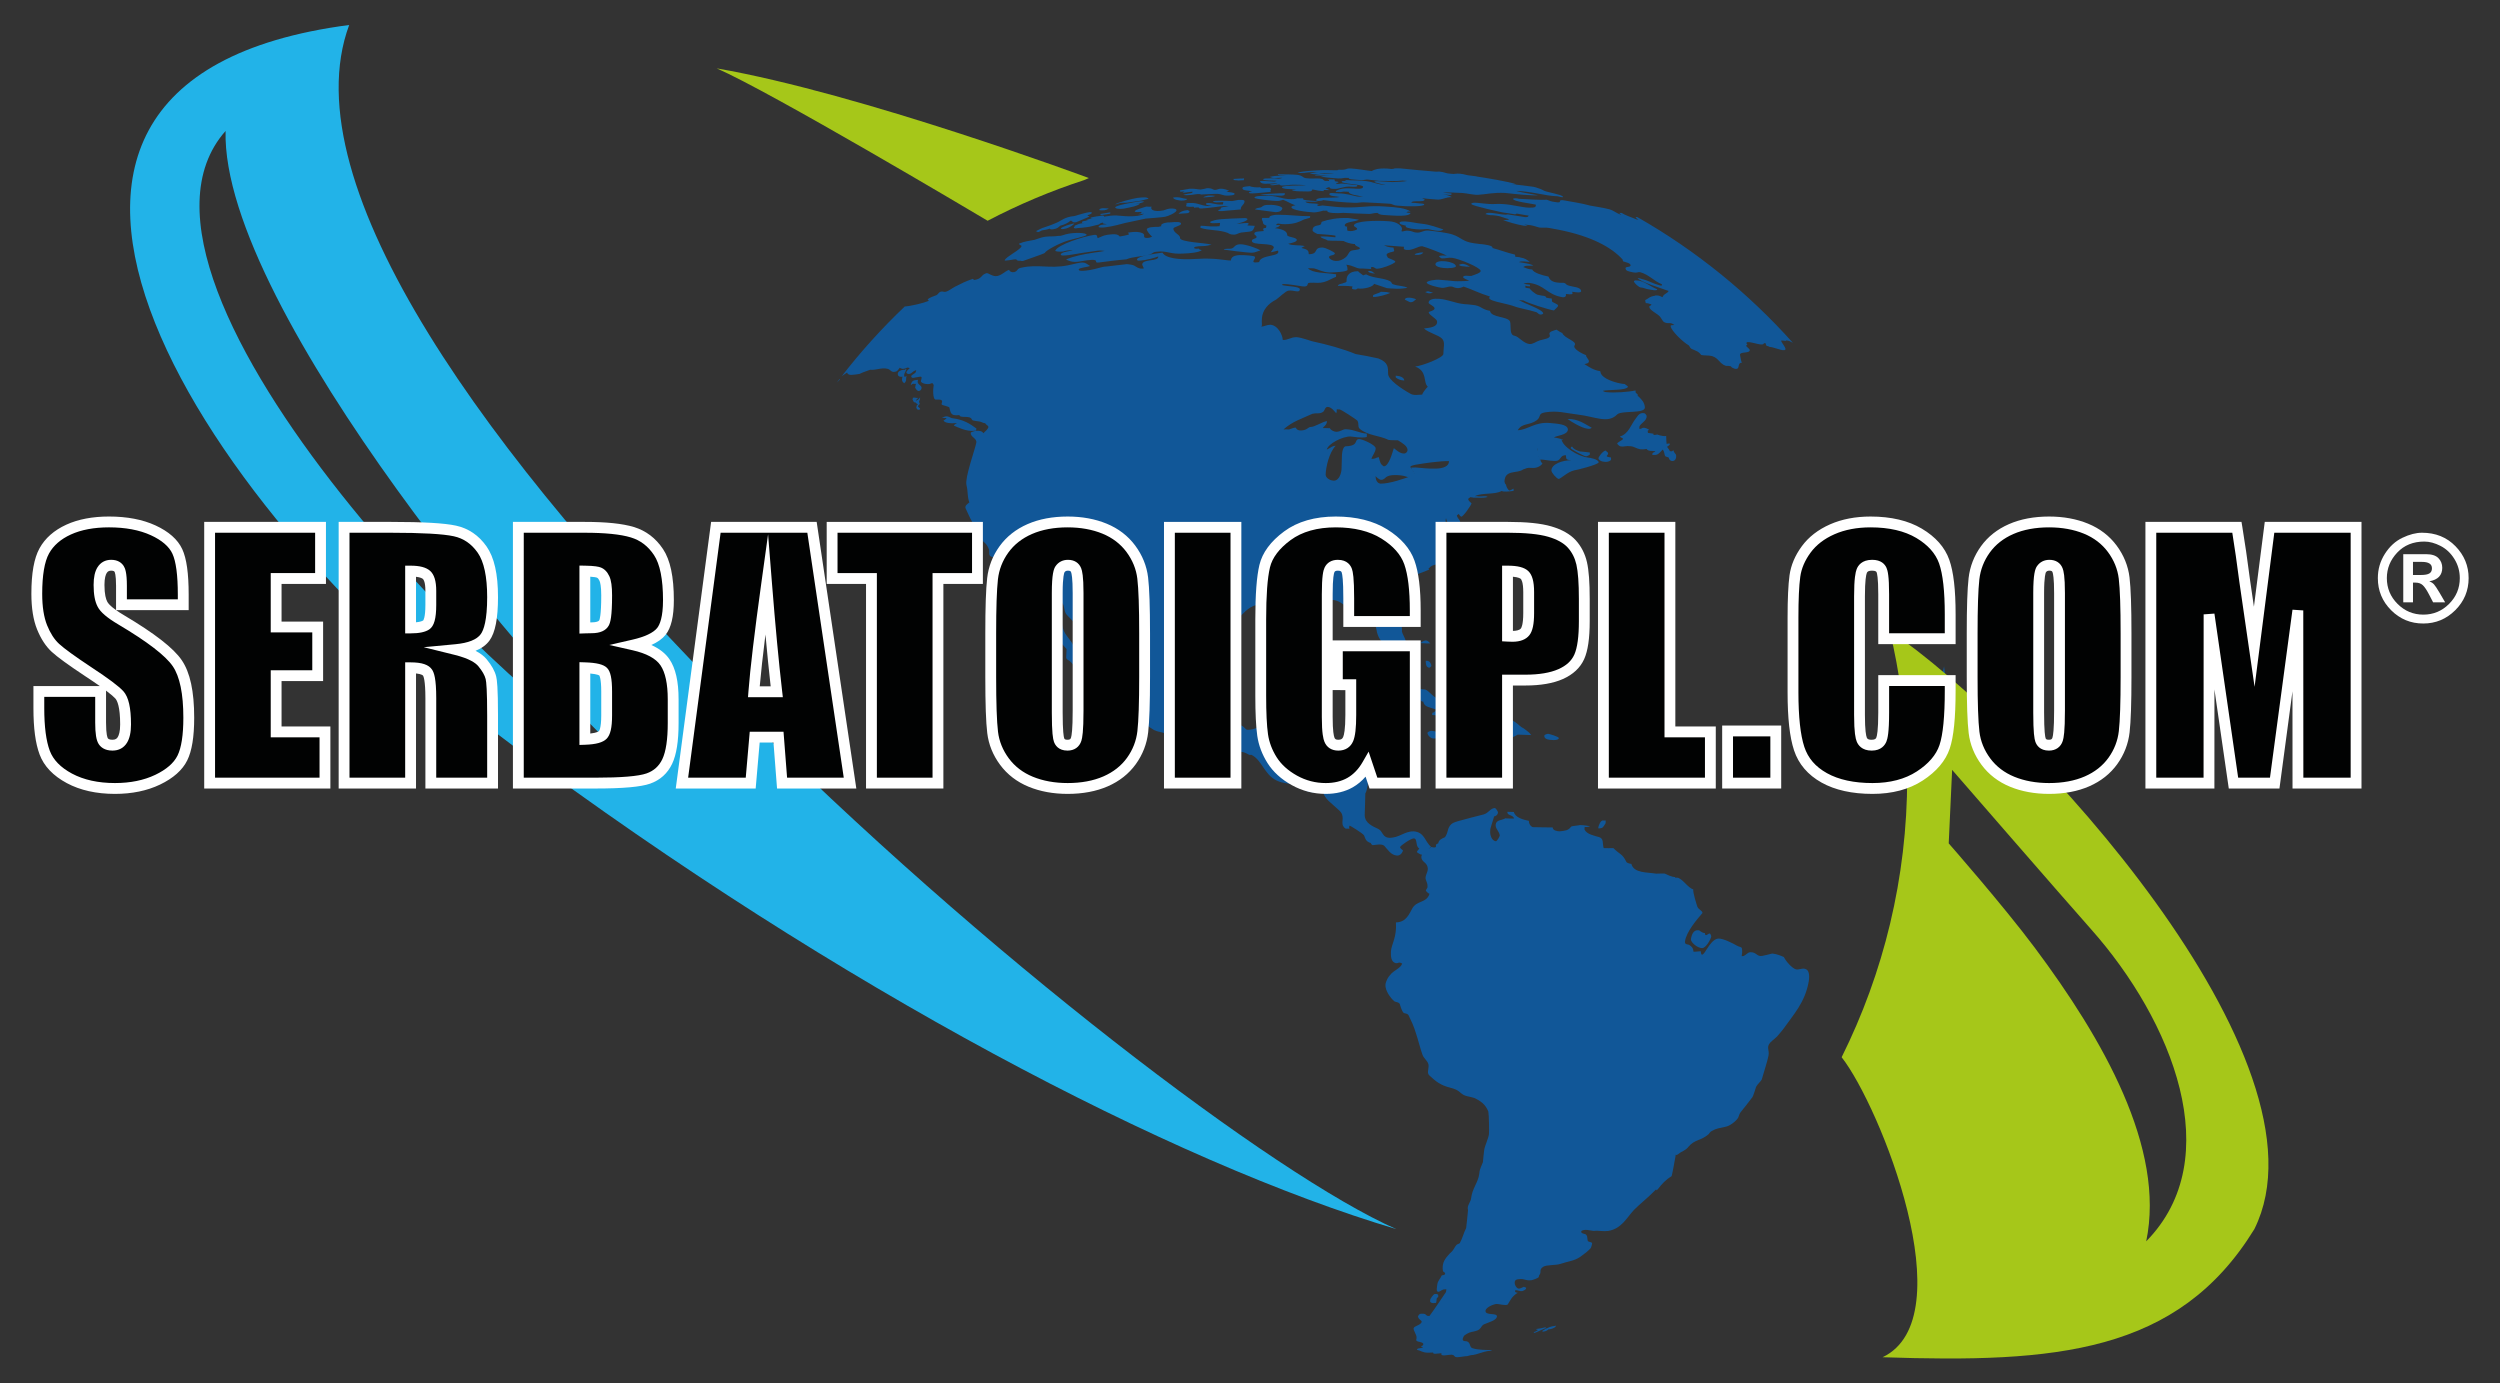 <?xml version="1.0" encoding="utf-8"?>
<!-- Generator: Adobe Illustrator 15.0.0, SVG Export Plug-In . SVG Version: 6.00 Build 0)  -->
<!DOCTYPE svg PUBLIC "-//W3C//DTD SVG 1.1//EN" "http://www.w3.org/Graphics/SVG/1.1/DTD/svg11.dtd">
<svg version="1.1" xmlns="http://www.w3.org/2000/svg" xmlns:xlink="http://www.w3.org/1999/xlink" x="0px" y="0px" width="515px"
	 height="285px" viewBox="0 0 515 285" enable-background="new 0 0 515 285" xml:space="preserve">
<rect x="0" y="0" width="515" height="285" fill="#333333" stroke="none"/>
<g id="Layout" display="none">
</g>
<g id="Images" display="none">
</g>
<g id="Logo">
	<g>
		<g>
			<g>
				<g>
					<g>
						<g>
							<path fill="#115798" d="M218.541,47.053c0.014,0.22,0.432,0.157,0.859,0.066c0.812-0.145,1.731-0.79,1.942-1.082
								C220.752,46.057,218.735,46.704,218.541,47.053z M231.437,42.987c1.319-0.245,3.256-0.614,3.336-1.069
								c-0.327,0.071-0.632,0.109-0.924,0.141c0.678-0.104,1.367-0.282,1.888-0.507c-0.207-0.035-0.312-0.131-1.014-0.063
								c-1.245,0.183-4.754,0.768-4.993,1.221C229.76,42.992,230.529,43.093,231.437,42.987z M232.383,41.72
								c0.863-0.148,1.659-0.22,2.552-0.36c0.69-0.158,1.155-0.299,1.668-0.416c-0.275-0.383-1.068-0.324-2.354-0.169
								c-0.775,0.109-4.317,0.98-4.498,1.348c0.451-0.094,0.73-0.272,1.217-0.345C231.544,41.736,231.679,41.803,232.383,41.72z
								 M226.587,44.488c-0.515,0.061-0.842,0.091-1.901,0.329c-0.046,0.147,0.097,0.121,0.357,0.14
								c0.049-0.001-0.098,0.043-0.142,0.021c-0.449,0.116-0.979,0.266-1.223,0.438c0.181-0.084,0.344,0.014,0.545-0.005
								c-0.092-0.038-0.188,0.046-0.286,0.038c0,0-0.521,0.023-0.972,0.176c-0.046,0.154-0.018,0.194-0.107,0.323
								c0.201-0.02,0.357-0.004,0.559-0.023c-0.179,0.088-0.401,0.004-0.58,0.089c-0.674,0.047-0.923,0.318-1.491,0.479
								c0.244,0.205-0.021,0.021-0.111,0.323c-0.14,0.21,0.299,0.328,0.745,0.168c0.403-0.018,1.208-0.093,1.963-0.198
								c0.739-0.072,1.456-0.338,2.492-0.561c0.059-0.178,0.399-0.295,0.73-0.39c-0.002,0.338,0.445,0.225,0.854,0.358
								c-0.802,0.07-1.528,0.093-1.731,0.524c-0.052,0.183,0.836,0.218,1.56,0.085c1.5-0.198,2.697-0.55,3.994-0.886
								c0.173-0.003,4.122-0.902,4.185-0.888c0.097-0.011,3.629-0.265,4.023-0.383c0.591-0.106,2.191-0.828,2.298-1.258
								c0.085-0.372-0.536-0.474-1.314-0.422c-0.776,0.062-1.147,0.422-1.733,0.432c-1.206,0.209-2.207-0.079-2.135-0.547
								c-0.026-0.064-0.033-0.046,0.067-0.283c-0.395,0.058-0.741-0.004-1.112-0.01c-0.72,0.25-2.209,0.603-2.363,0.965
								c-0.014,0.283,0.992,0.113,1.428,0.133c-0.128,0.05-0.023,0.158-0.078,0.287c-0.155,0.059-0.545,0.134-0.626,0.161
								c0.229,0.071,0.515-0.018,1.199-0.081c-0.308,0.194-0.63,0.343-1.41,0.454c-2.75,0.285-3.615-0.244-5.449-0.044
								c-0.432,0.097-0.944,0.098-1.35,0.214C227.425,44.268,226.81,44.457,226.587,44.488z M224.86,45.828
								c0.168,0.01,0.342,0.021,0.493-0.051C225.202,45.849,225.028,45.86,224.86,45.828z M151.423,142.936
								c0.177,0.336-0.12,0.722,0.38,0.771c0.098,0.004,0.202-0.171,0.202-0.171C151.844,143.141,151.916,142.87,151.423,142.936z
								 M150.342,142.224c-0.024,0.227-0.12,0.579,0.177,0.615c0.466-0.178,0.486-0.358,0.632-0.677
								C150.564,142.288,150.941,142.173,150.342,142.224z M152.176,145.618c-0.033,0.396-0.022,0.63-0.057,1.13
								c-0.018,0.232-0.026,0.54,0.27,0.563c0.7,0.043,0.48-0.237,0.949-0.423c0.013-0.176,0.018-0.391,0.028-0.569
								C153.063,145.81,152.69,145.607,152.176,145.618z M213.776,47.819c0.458-0.057,0.631-0.315,0.971-0.381
								c0.571-0.128,0.796-0.082,1.509-0.344c0.081,0.152,0.377,0.214,0.807,0.111c0.683-0.082,1.08-0.44,1.328-0.71
								c0.89-0.187,1.81-0.693,2.119-1.036c0.539-0.028,0.196,0.476,1.191,0.313c0.885-0.348,1.733-0.754,2.666-1.128
								c0.072-0.241-0.349-0.014-0.312-0.334c0.393-0.094,0.817-0.249,0.851-0.468c0.154-0.548-3.36,0.608-3.362,0.608
								c-0.493,0.145-0.491,0.048-0.978,0.161c-1.552,0.31-2.01,0.943-3.138,1.364c-1.024,0.459-1.813,0.678-2.743,1.007
								c-0.204,0.117-1.29,0.595-1.314,0.653C213.293,47.685,213.65,47.603,213.776,47.819z M149.592,141.512
								c0.025,0,0.048-0.001,0.069-0.001c-0.142,0.105-0.12-0.029-0.283,0.101c0,0-0.063,0.463,0.331,0.509
								c0.157-0.127,0.216-0.177,0.235-0.329c-0.054-0.146,0.018-0.322,0.035-0.473
								C149.683,141.286,149.834,141.315,149.592,141.512z M227.508,43.316c0.395-0.081,0.671-0.178,0.892-0.382
								c-0.355,0.047-1.738-0.26-1.937,0.272C226.415,43.354,226.958,43.364,227.508,43.316z M227.349,44.227
								c0.421-0.025,0.809-0.129,1.284-0.207c0.133,0.002,0.078-0.138,0.08-0.274c-0.706,0.116-1.334,0.212-2.029,0.331
								C226.594,44.348,227.064,44.284,227.349,44.227z M291.701,47.223c1.201,0.112,1.742-0.054,2.457-0.039
								c0.77,0.151,1.102,0.283,2.011,0.362c0.519,0.029,0.936-0.048,1.171-0.284c-1.236-0.366-2.726-1.024-4.555-1.181
								c-1.431-0.166-1.836-0.365-3.339-0.467c-0.458,0.012-1.138-0.029-1.122,0.284c-0.04,0.349,0.705,0.412,1.352,0.621
								C289.2,46.806,290.371,47.116,291.701,47.223z M276.752,43.851c1.799,0.126,3.557,0.149,5.344,0.221
								c0.656-0.038,0.73-0.181,1.664-0.218c0.182,0.172,0.46,0.402,1.336,0.435c2.364,0.157,5.281,0.406,5.48-0.442
								c0,0-0.382,0.036-0.859-0.094c0.101-0.088,0.219-0.098,0.313-0.186c0.16,0.021,0.383,0.021,0.54-0.003
								c-1.014-0.665-2.641-0.867-5.296-1.023c-3.516-0.259-4.561,0.271-8.293,0.183c-1.668-0.039-2.941-0.247-4.562-0.396
								c-0.249,0.002-1.112,0.305-1.054-0.134c-0.004-0.098,0.336-0.106,0.467-0.107c-0.957-0.313-2.553-0.001-2.935-0.559
								c0.884,0.045,1.749,0.05,2.636,0.025c-0.59-0.312-3.568-0.123-3.051-0.703c-0.344,0.019-0.832,0.026-1.177-0.002
								c-0.281,0.1-0.626,0.188-1.328,0.184c-2.235-0.015-2.647-0.805-5.587-0.687c-0.75,0.007-1.92,0.025-1.983,0.388
								c0.063,0.273,3.882,0.674,4.59,0.662c0.46,0.03,0.9-0.086,1.332-0.237c1.079,0.424,1.315,0.698,2.527,1.143
								c-0.235,0.017-0.835,0.151-0.824,0.371c-0.022,0.633,3.179,1.014,4.706,1.088c0.519-0.021,1.631-0.271,1.888-0.376
								c0.225,0.065,0.575-0.023,0.805,0.02C273.234,43.914,275.313,43.984,276.752,43.851z M172.382,78.811
								c0.279-0.264,0.528-0.509,0.685-0.678c-0.074-0.013-0.117-0.019-0.146-0.021C172.744,78.346,172.561,78.577,172.382,78.811z
								 M258.49,46.522c-0.354-0.028-1.287-0.072-1.52-0.08c0.037-0.316,0.197-0.015,0.244-0.379
								c0.025-0.346-1.924,0.072-2.449,0.055c0.463-0.165,2.098-0.486,2.227-0.976c-0.024-0.153-0.453-0.243-0.629-0.219
								c-0.935,0.073-1.702,0.038-2.629,0.102c-1.452,0.108-2.854,0.058-3.962,0.48c-0.104,0.026-0.44,0.137-0.486,0.221
								c-0.063,0.404,1.159,0.22,2.041,0.203c-0.021,0.283-0.013,0.389-0.099,0.658c-0.279,0.064-0.695,0.035-0.982,0.051
								c-1.089,0.072-2.048-0.156-2.888-0.124c-0.08,0.159-0.063,0.236-0.067,0.418c1.79,0.599,3.748,0.355,5.586,1.025
								c0.357,0.166,0.441,0.384,1.409,0.379c0.513-0.032,0.774-0.313,1.382-0.428C257.916,47.596,258.008,47.958,258.49,46.522z
								 M268.707,35.605c0.299-0.015,0.679-0.102,0.976-0.11c0.619-0.023,1.304-0.03,1.927,0.012
								c-0.773,0.021-1.148,0.121-1.824,0.262c0.109,0.058,0.863,0.099,1.153,0.138c1.243-0.04,1.291-0.307,2.601-0.263
								c0.389-0.001,0.873,0.003,1.289,0.058c-1.698,0.078-3.271,0.031-4.04,0.449c0.471-0.014,1.757,0.045,3.044,0.041
								c-0.848,0.003-1.297,0.085-1.76,0.152c0.445,0.155,2.227,0.345,3.553,0.421c0.525,0.008,0.967-0.024,1.432-0.13
								c0.254,0.008,0.589,0.021,0.844,0.027c-0.405,0.27,1.273,0.367,2.598,0.441c0.465,0.024,0.73-0.14,1.297-0.105
								c0.611,0.041,1.043,0.147,2.272,0.257c2.154,0.012,3.519,0.116,4.841-0.06c0.285,0.04,0.674,0.041,0.963,0.078
								c-0.719,0.158-1.828,0.202-3.074,0.237c-1.148-0.037-2.119-0.168-3.244-0.202c-0.129,0.057-0.44,0.041-0.451,0.146
								c-0.005,0.155,2.093,0.594,2.409,0.673c-1.829-0.101-2.353-0.576-4.038-0.81c-1.285-0.166-2.693-0.152-3.452-0.179
								c-0.29-0.009-0.685-0.074-0.979-0.03c0.207,0.126,0.252,0.211,0.978,0.237c-0.687-0.021-1.62-0.184-1.638,0.081
								c0.021,0.479,4.33,0.509,4.429,1.036c-0.052,0.737-1.954,0.271-3.615,0.337c-0.981,0.062-1.448,0.249-2.007,0.532
								c0.003,0.105-0.006,0.11-0.008,0.217c0.299,0.003,0.706-0.022,0.998,0.028c0.188-0.07,0.465-0.053,0.663-0.106
								c0.29,0.004,0.698,0.022,0.992,0.031c-0.009,0.637,2.039,0.76,2.962,1.037c-0.35-0.021-0.842-0.034-1.195-0.054
								c-1.254-0.233-1.982-0.623-4.096-0.654c-0.74-0.006-1.594-0.22-1.668,0.145c0.016,0.477,1.383,0.427,2.17,0.607
								c-1.397,0.31-4.789-0.112-4.893,0.652c0.002,0.082,0.211,0.172,0.656,0.162c0.292-0.006,0.621-0.064,0.811-0.177
								c2.363,0.31,4.073,0.46,6.332,0.558c1.031,0.041,1.416-0.137,2.004-0.105c1.69,0.104,3.33,0.153,5.007,0.273
								c1.341,0.06,0.646,0.35,2.198,0.431c1.514,0.192,5.215,0.212,5.266-0.237c0.033-0.237-0.822-0.207-0.992-0.236
								c-0.479-0.08-1.102-0.113-1.65-0.138c0.023-0.617,2.682,0.016,2.715-0.641c0.023-0.155-0.355-0.128-0.476-0.315
								c1.105,0.188,2.156,0.208,3.265,0.312c1.083-0.051,1.525-0.504,2.834-0.515c-0.434-0.276-1.107-0.467-1.908-0.633
								c1.283,0.179,1.993,0.351,1.83-0.11c-0.613-0.046-1.18-0.132-1.795-0.201c0.944-0.062,2.58,0.038,3.99,0.088
								c1.006,0.071,2.418,0.434,3.286,0.383c1.86-0.121,3.081-0.511,5.573-0.387c2.135,0.24,5.492,0.587,6.773,0.479
								c-1.494-0.298-3.832-0.629-4.504-0.901c3.219,0.107,6.021,1.017,8.258,1.095c0.422-0.038,1.479,0.425,1.374,0.099
								c-0.188-0.438-3.104-0.878-3.868-1.223c-0.366-0.145-0.389-0.265-1.066-0.471c-0.338-0.126-0.717-0.259-1.09-0.336
								c-1.542-0.209-3.088-0.407-4.664-0.561c0.467-0.012,0.627,0.073,1.042,0.027c-1.323-0.513-6.437-1.342-7.931-1.563
								c-0.531-0.14-1.086-0.149-1.716-0.247c-0.528-0.049-0.909-0.249-1.871-0.354c-0.87-0.108-1.058,0.134-1.954,0.004
								c-0.961-0.031-1.217-0.343-2.396-0.459c-0.285,0.025-0.577,0.056-0.73,0.024c-2.445-0.191-4.79-0.426-7.25-0.673
								c-0.63,0.014-1.099-0.081-1.449,0.094c-0.883,0.078-0.152-0.001-1.273-0.056c-1.883-0.095-2.637,0.205-3.178,0.512
								c-0.604-0.042-3.055-0.483-4.295-0.534c-1.337-0.036-0.458,0.345-2.576,0.265c-0.006,0.106-0.283,0.117-0.514,0.115
								c-0.428-0.002-0.896-0.03-1.416-0.027c-1.844-0.075-5.967,0.211-6.471,0.559C267.713,35.666,268.189,35.629,268.707,35.605z
								 M253.597,51.228c-0.231,0.046-1.448-0.058-1.502,0.189c0.089,0.034,4.899,0.671,5.809,0.643
								c0.748-0.038,1.034-0.295,1.745-0.462c-0.391-0.364-3.012-1.286-4.064-1.279C254.242,50.31,254.414,51.046,253.597,51.228z
								 M320.216,41.595c-0.575-0.057-1.077-0.251-1.572-0.45c-1.132,0.089-3.702-0.084-5.761-0.196
								c-0.277-0.098-1.199-0.194-1.178,0.048c0.078,0.504,3.553,0.905,4.658,1.15c0.152,0.651-0.461,0.63-1.455,0.629
								c-1.304-0.036-3.513-0.643-5.264-0.738c-1.176-0.107-1.822,0.071-2.965-0.025c-1.404-0.066-3.636-0.549-3.581,0.02
								c0.157,0.396,6.282,1.692,6.513,1.736c0.774,0.074,1.443,0.245,2.219,0.336c0.278,0.096,0.459,0.028,0.59-0.112
								c0.849,0.121,1.605,0.317,2.499,0.413c-0.229,0.298-0.113,0.309-0.728,0.329c-1.224-0.187-2.355-0.394-3.588-0.568
								c-0.357,0.071-0.453,0.099-1.121,0c-0.475-0.076-1.096-0.13-1.589-0.227c-0.469-0.065-1.74-0.251-1.875,0.171
								c1.231,0.368,0.817,0.099,2.25,0.308c0.771,0.069,1.567,0.498,2.608,0.737c-0.271,0.232-0.631,0.122-1.232,0.164
								c0.895,0.384,2.867,0.95,4.226,1.166c0.467-0.002,0.417,0.122,0.813,0.061c-0.198-0.075-0.467-0.2-0.662-0.277
								c0.303,0.027,0.525,0.021,1.248,0.117c0.762,0.117,1.353,0.388,1.904,0.494c0.867,0.075,1.164-0.067,1.932,0.072
								c0.693,0.112,1.224,0.251,1.85,0.345c6.942,1.354,11.105,3.705,13.31,6.174c0.032,0.155,0.011,0.219,0.091,0.356
								c0.5,0.209,1.395,0.31,1.54,0.761c0.094,0.58-1.18,0.216-1.021,0.739c0.023,0.472,0.586,0.578,1.662,0.801
								c0.83,0.124,0.785-0.146,1.343-0.061c1.864,0.539,2.694,1.743,4.47,2.491c0.024,0.197,0.062,0.385-0.457,0.223
								c-1.354-0.356-2.273-0.971-3.502-1.261c-0.504-0.148-0.482-0.162-1.031-0.256c0.418,0.768,4.537,1.996,6.379,2.675
								c-0.348,0.6-1.041,0.578-1.254,1.291c-0.836-0.413-0.816-0.371-1.587-0.356c0.022,0,0.011,0.032,0.016,0.056
								c-1.118,0.139-1.289,0.556-2.004,0.893c0.02,0.24,0.057,0.388,0.124,0.62c0.384-0.011,0.742,0.103,1.174,0.275
								c-0.125,0.339-0.506,0.229-0.447,0.541c0.129,0.729,1.795,1.397,2.246,2.024c0.23,0.282,0.531,0.93,0.77,1.06
								c1.081,0.53,1.138-0.151,2.15,0.603c-0.452,0.079-0.838-0.054-0.76,0.32c0.15,0.879,2.451,3.156,3.74,3.895
								c0.141,0.131,0.189,0.453,0.51,0.681c1.045,0.496,1.455,0.503,2.027,1.286c0.646,0.154,1.475,0.023,2.244,0.227
								c1.379,0.419,1.535,1.597,2.863,2.016c0.354,0.036,0.386-0.074,1.021,0.096c0.085,0.205,0.331,0.326,0.7,0.473
								c1.389,0.357,0.434-1.224,1.55-1.218c-0.185-0.322-0.255-1.078-0.37-1.541c-0.203-0.875,2.137-0.259,1.99-1.132
								c-0.164-0.293-0.65-0.602-0.744-0.796c0.012-0.151,0.06-0.116,0.258-0.185c0.004-0.111-0.137-0.186-0.164-0.29
								c-0.289-0.831,2.387,0.279,3.199,0.18c0.587-0.082,0.096-0.337,0.718-0.254c0.054,0.198,0.106,0.293,0.157,0.487
								c0.255,0.14,0.43,0.112,0.672,0.273c0.811,0.024,2.326,0.75,3.006,0.671c0.973-0.109-1.141-2.012-0.494-2.001
								c0.519,0.02,0.508,0.103,0.865,0.081c-0.159-0.188,0.297-0.043,0.647,0.014c0.267,0.146,0.519,0.27,0.774,0.395
								c-9.165-10.248-19.963-19.014-32.008-25.881c-0.235-0.071-0.396-0.072-0.371,0.086c0.184,0.106,0.318,0.326,0.561,0.467
								c-0.281-0.084-0.525-0.104-0.78-0.254c-1.081-0.438-1.93-0.698-2.673-1.175c-0.219-0.005-0.262-0.005-0.472-0.01
								c0.05,0.181,0.277,0.232,0.384,0.39c-1.06-0.303-1.396-0.833-2.439-1.13c-1.455-0.384-2.451-0.465-3.99-0.769
								c-2.161-0.581-2.881-0.592-5.221-1.05C320.444,40.957,322.328,42.024,320.216,41.595z M352.16,192.297
								c-0.281,0.015-0.925,0.826-0.959-0.094c-0.452,0.022-0.903-0.349-1.222-0.587c-0.035,0.067-0.17,0-0.251,0.012
								c-0.826-0.021-1.249,0.801-1.4,1.865c-0.029,0.659,1.381,1.827,2.332,1.822c0.782-0.058,1.74-1.766,1.859-2.388
								C352.514,192.804,352.383,192.295,352.16,192.297z M341.408,59.596c-1.553-0.604-2.133-1.346-3.646-1.758
								c-0.58-0.08-1.215-0.185-1.166,0.201c0.174,0.337,0.824,1.006,1.365,1.183c0.427-0.001,0.814,0.188,1.283,0.31
								C340.222,59.702,341.357,60,341.408,59.596z M246.886,50.736c1.219-0.062,1.417,0.021,2.684-0.346
								c-1.282-0.366-6.532-0.497-6.484-1.375c0.094-0.665-1.48-1.075-1.352-1.971c0.041-0.279,1.449-0.522,1.557-0.911
								c0.103-0.461-0.964-0.45-2.119-0.332c-1.021-0.038-1.891,0.271-1.982,0.578c0.106,0.002-0.02,0.126,0.013,0.231
								c-1.09,0.271-0.634,0.027-1.76,0.172c-0.46,0.011-1.138,0.179-1.19,0.424c-0.098,0.269,0.685,1.255,1.084,1.535
								c-0.294,0.106-0.357,0.212-0.861,0.275c-1.226,0.078-0.578-0.535-0.877-0.799c-0.313-0.325-1.051-0.467-1.896-0.447
								c-0.423,0.003-0.898,0.097-1.358,0.16c0.154,0.158,0.157,0.105,0.205,0.393c-0.652,0.172-1.22,0.299-1.887,0.395
								c-0.333-0.419-0.826-0.61-2.549-0.351c-0.934,0.143-1.441,0.504-1.974,0.694c-0.218-0.204,0.068-0.803-0.78-0.669
								c-2.188,0.302-7.527,2.046-7.97,3.249c-0.028,0.16,0.938,0.259,1.579,0.17c0.752-0.222,1.146-0.243,2.025-0.324
								c-0.663,0.352-2.287,0.347-2.471,0.906c-0.181,0.611,3.012-0.082,4.398-0.296c1.018-0.14,2.095-0.313,3.184-0.458
								c0.61-0.1,1.079,0.039,1.463,0.05c-0.739,0.158-1.091,0.181-2.023,0.319c-2.532,0.385-4.356,0.764-5.938,1.443
								c0.488,0.263,1.242,0.622,2.553,0.452c0.831-0.153,2.691-0.473,3.295-0.338c0.72,0.133-0.133,0.641,0.957,0.503
								c1.825-0.229,3.657-0.486,5.615-0.644c1.389-0.592,2.902-0.481,4.699-0.97c0.97-0.28,0.61-0.567,1.769-0.616
								c1.884-0.213,2.627,0.58,5.22,0.396c1.652-0.057,3.148-0.224,3.847-0.696c-0.227-0.102-0.543-0.085-0.613-0.338
								c-0.218,0.061-0.98,0.099-0.957-0.154C246.016,50.828,246.371,50.816,246.886,50.736z M340.367,93.654
								c-0.021,0.089,0.271,0.048,0.389,0.056c0.771,0.096,1.245-0.537,1.74-1.099c0.539,0.503,0.253,1.399,0.754,1.465
								c0.162,0.071,0.367,0.091,0.516,0.184c0.047,0.174,0.128,0.63,0.625,0.696c0.637,0.095,0.949-0.458,0.895-1.067
								c0.011-0.452-0.465-0.515-0.541-1.129c-0.364,0.143-0.148,0.289-0.785,0.175c-0.011-0.316-0.46-0.652-0.515-0.876
								c0.003-0.183,0.534-0.238,0.558-0.651c-0.213-0.094-0.54-0.015-0.673,0.038c-0.101-0.757-0.053-1.163-0.099-1.638
								c-0.309,0.094-1.107-0.017-1.836-0.292c-0.225,0.077-0.504,0.083-0.748,0.084c-0.055-0.055-0.039-0.176-0.025-0.25
								c-0.34-0.038-0.803-0.111-1.149-0.177c-0.022-0.132-0.035-0.313-0.046-0.447c0.113-0.053,0.191-0.15,0.303-0.202
								c-0.248-0.155-0.699-0.383-1.055-0.403c-0.396-0.066-0.393,0.219-0.936,0.254c-0.021-0.135-0.028-0.313-0.037-0.45
								c0.277-0.815,1.59-1.188,1.502-2.252c-0.041-0.175-0.274-0.499-0.494-0.561c-1.045-0.162-1.328,0.595-1.793,1.174
								c-0.867,1.053-1.43,3.155-3.209,3.623c0.045,0.137,0.367,0.303,0.543,0.324c0.063,0.061,0.039,0.216,0.021,0.308
								c0.047,0.006-1.112,0.637-1.128,0.815c0.024,0.135,0.417,0.562,0.709,0.602c0.745,0.131,1.014-0.166,2.041-0.035
								c0.765,0.052,1.14,0.47,1.999,0.629c0.406,0.017,0.834,0.029,1.287-0.075c0.416,0.565,1.19,0.35,1.827,0.465
								C340.861,93.226,340.357,93.115,340.367,93.654z M245.08,41.824c-0.229-0.022-0.525,0.005-0.75,0.066
								c0.138,0.005,0.072,0.128,0.161,0.238c0.033,0.001-0.057-0.014-0.083-0.033c-0.028,0.188-0.055,0.208-0.083,0.397
								c0.484,0.126,0.868,0.146,1.529,0.095c0.119,0.006,0.071,0.112,0.146,0.207c0.279-0.072,0.663-0.055,0.951-0.071
								c-0.085,0.169,0.262,0.264,0.715,0.215c1.284-0.055,3.525-0.44,4.717-0.514c0.225,0.042,0.527,0.021,0.76,0.027
								c-0.361,0.145-1.564,0.159-1.665,0.428c-0.052,0.092,0.015,0.136-0.037,0.229c-0.233,0.052-0.43,0.146-0.491,0.255
								c-0.008,0.284,1.671,0.029,2.053,0.008c0.17-0.033,1.598-0.114,2.623-0.229c-0.172-0.589,0.635-0.975,0.715-1.457
								c0.117-0.459-0.033-0.527-1.21-0.505c-0.452,0.081-0.815,0.145-1.311,0.24c-1.224-0.037-1.823-0.101-2.848-0.063
								c-0.403,0.008-0.702-0.003-1.149,0.093c0.342,0.369,1.063,0.229,2.181,0.177c-0.052,0.226-0.032,0.262-0.081,0.487
								c-1.646,0.158-2.002-0.417-3.43-0.269c0.028,0.124-0.076,0.141-0.048,0.267c0.227,0.164,0.732,0.226,1.208,0.294
								C247.638,42.673,246.934,41.653,245.08,41.824z M263.195,37.749c-0.364,0.179-0.853,0.188-1.52,0.258
								c0.02,0.159,0.035,0.151,0.499,0.161c0.462-0.049,0.72-0.104,1.38-0.169c0.175,0.165,0.223,0.266,0.889,0.212
								c0.765,0.017,0.945-0.145,1.971-0.162c0.992,0.018,1.688,0.003,2.66,0.131c-0.879,0.04-4.897-0.021-4.998,0.386
								c0.046,0.395,1.751,0.426,2.904,0.411c-0.176,0.081-0.361,0.094-0.867,0.132c0.227,0.317,1.502,0.313,2.604,0.315
								c0.977,0.038,1.617,0.072,1.609-0.405c0.604,0.152,1.757,0.355,2.356,0.35c-0.007-0.113,0.011-0.118,0.009-0.231
								c0.35-0.006,0.836,0.022,1.184,0.02c-0.237-0.133-0.477-0.202-0.83-0.375c0.301-0.089,0.494-0.148,0.796-0.252
								c0.175,0.297,0.175,0.374,1.038,0.381c0.9,0.085,1.742-0.509,3.111-0.473c0.469,0.019,1.26,0.091,1.512-0.032
								c0.183-0.095,0.063-0.073,0.068-0.26c-0.897-0.041-2.549-0.321-3.2-0.337c-0.118-0.001-1.108,0.205-1.116-0.03
								c0.002-0.16,0.465-0.062,0.471-0.248c0-0.187-0.768-0.091-0.773-0.276c0.002-0.314,0.104-0.305-0.834-0.308
								c-0.191,0.004-0.451-0.013-0.647-0.012c0.099,0.058,0.2,0.126,0.318,0.124c0.003,0.115-0.013,0.106-0.011,0.221
								c-0.235,0.002-0.549-0.017-0.787-0.013c-0.613-0.171-0.146-0.389-1.139-0.491c-0.998-0.061-1.606,0.077-2.592-0.05
								c-1.006-0.048-0.74-0.54-2.004-0.708c-1.167-0.099-2.408-0.099-4.029-0.117c0.039,0.371,1.101,0.2,1.886,0.306
								c-0.329-0.047-0.763,0.042-1.095,0.018c-1.174-0.063-1.688,0.064-2.457,0.21c0.025-0.005,0.566,0.26,0.8,0.239
								c0.349,0.038,1.13-0.089,1.804-0.041c-0.173,0.086-0.383,0.151-0.729,0.186c-0.467-0.031-0.789-0.118-1.727-0.078
								c-0.531,0.062-1.457-0.074-1.496,0.215c0.047,0.285,1.912,0.208,2.784,0.29c0,0-0.362,0.173-0.598,0.146
								c-0.612-0.021-1.601-0.092-1.912-0.112c-0.288-0.044-0.672-0.004-0.962,0.033C259.764,38.06,260.937,37.853,263.195,37.749z
								 M255.146,37.189c0.321-0.052,0.74-0.052,1.066-0.053c0.057-0.205,0.037-0.188,0.07-0.396
								c-0.401,0.063-1.365,0.031-2.195,0.118C254.044,37.236,254.764,37.084,255.146,37.189z M255.956,38.716
								c-0.155,0.611,1.241,0.479,1.989,0.71c-0.175,0.029-0.627,0.086-0.674,0.239c-0.037,0.375,2.149,0.067,4.509-0.14
								c-0.192-0.339,0.02-0.314,0.063-0.532c0.028-0.664-2.207,0.115-2.186-0.423c-0.748,0.095-1.947-0.037-2.189-0.229
								C256.791,38.447,255.984,38.402,255.956,38.716z M244.053,39.431c-0.161,0.044-0.31,0.198-0.475,0.243
								c0.492,0.074,0.789-0.084,2.16-0.199c-0.146,0.04-0.202,0.205-0.059,0.245c-0.82,0.21-1.273,0.188-1.912,0.419
								c0.517,0.129,0.739,0.068,1.638,0.016c0.913-0.151,1.672-0.274,2.036-0.087c1.158-0.102,1.799-0.065,2.938-0.132
								c1.48-0.046,1.205,0.413,2.76,0.361c0.451-0.087,1.107-0.034,1.191-0.34c0.071-0.339-1.199-0.34-1.684-0.476
								c0.181-0.037,0.377-0.154,0.543-0.239c-0.325-0.028-0.923-0.412-1.804-0.361c-0.347-0.006-0.628,0.207-0.975,0.227
								c-0.696,0.057-0.506-0.378-1.781-0.338c-0.444,0.107-0.757,0.199-1.275,0.269c-0.716-0.012-0.975-0.191-2.268-0.163
								c-0.771,0.117-1.215,0.251-2,0.352C243.026,39.601,243.2,39.481,244.053,39.431z M243.66,41.313
								c0.403-0.022,0.82-0.134,0.925-0.336c-1.293-0.102-1.309-0.455-2.894-0.299C241.596,41.079,242.947,41.382,243.66,41.313z
								 M244.027,43.956c0.344-0.016,0.946,0.003,1.009-0.373c0.031-0.218-0.25-0.152-0.372-0.307
								c-0.986,0.095-1.581,0.375-1.894,0.765C243.229,43.999,243.414,44.006,244.027,43.956z M250.363,40.358
								c-0.559-0.059-0.744-0.103-1.422-0.072c-0.227-0.007-1.774,0.504-0.628,0.361C249.316,40.585,249.988,40.551,250.363,40.358z
								 M264.159,42.932c0.037-0.409-1.511-0.791-2.685-0.721c-1.502-0.077-1.328,0.527-2.025,0.573
								c-0.117,0.019-0.776,0.079-0.898,0.37c0,0,3.76,0.481,4.211,0.549C263.71,43.684,264.094,43.345,264.159,42.932z
								 M264.631,40.078c0.078-0.112,0.039-0.146,0.025-0.286c-0.678,0.06-0.119,0.008-0.84,0.014
								c-1.264,0.035-3.52,0.153-4.242,0.351c0,0,3.768,0.134,4.06,0.152C264.152,40.333,264.637,40.236,264.631,40.078z
								 M209.342,53.428c0.124,0.199,0.355,0.327,0.644,0.285c0.281-0.063,0.329,0.106,0.732,0.053
								c0.418-0.181,4.344-1.474,4.507-1.665c0.242-0.527,2.946-1.998,4.811-2.554c0.568-0.207,3.6-0.854,3.803-1.134
								c0.076-0.529-2.525-0.509-3.731-0.268c-0.739,0.102-1.526,0.534-1.938,0.436c-1.236,0.187-1.679,0.055-2.83,0.182
								c-0.925,0.14-1.583,0.454-2.22,0.641c-1.313,0.285-1.786,0.23-3.175,0.769c-0.065,0.348,0.576,0.324,0.486,0.563
								c-0.286,0.776-3.107,2.077-3.452,2.849C206.771,53.897,208.973,53.343,209.342,53.428z M322.913,86.308
								c0.831,0.616,2.904,1.855,4.036,1.988c0.445,0.098,0.75,0.032,0.936-0.191C326.373,87.287,325.059,86.255,322.913,86.308z
								 M327.508,93.211c-0.716-0.07-1.375-0.145-2.088-0.228c-0.687-0.25-1.203-0.398-1.582-1.006
								c-0.116,0.042-0.271,0.202-0.262,0.338c0.115,0.294,2.668,1.628,3.152,1.699c0.103-0.033,0.801-0.215,0.799-0.483
								C327.459,93.469,327.522,93.3,327.508,93.211z M302.531,150.79c0.053,0.325,0.432,1.103,0.896,1.214
								c-0.018-0.144,0.059-0.442,0.09-0.591c0.281,0.175,0.349,0.038,0.92,0.028c0.851,0.058,2.708-0.116,3.437,0.33
								c0.246,0.22,0.138,0.957,0.892,0.988c0.855,0,0.799-1.272,1.779-1.272c0.288,0.006,0.395,0.386,0.748,0.391
								c0.398,0.021,0.83-0.264,1.371-0.548c0.94,0.035,1.865,0.046,2.781,0.092c-0.546-0.707-1.147-1.037-1.846-1.577
								c0.078,0.071,0.168,0.158,0.219,0.199c-1.285-0.732-1.71-1.944-4.183-2.06c-0.858-0.018-1.284,0.255-2.285,0.219
								c-0.515-0.015-1.066-0.558-1.829-0.575c-0.164-0.019-0.606,0.33-0.617,0.493c-0.049,0.323,0.628,0.837,0.98,0.847
								c-0.041,0.433,0.022,1.103,0.491,1.572c-0.968,0.402-1.646,0.025-3.45-0.03C302.869,150.563,302.649,150.794,302.531,150.79z
								 M331.267,93.386c0.028-0.179-0.384-0.4-0.507-0.58c-0.621,0.123-1.484,1.327-1.471,1.602
								c-0.012,0.272,0.427,0.655,1.129,0.704c0.762,0.141,1.477-0.188,1.463-0.508c-0.013-0.104-0.006-0.262-0.023-0.365
								C330.291,94.026,331.332,93.858,331.267,93.386z M318.127,151.58c-0.021,0.75,0.977,0.839,1.827,0.87
								c0.345-0.001,0.987,0.034,1.194-0.404c-0.161-0.337-2.025-0.861-2.204-0.878C318.771,151.164,318.109,151.305,318.127,151.58
								z M281.865,55.823c-0.094,0.211,0.447,0.498,1.389,0.532C282.803,56.153,282.754,55.723,281.865,55.823z M330.152,169.019
								c-0.34,0.012-0.807,0.756-0.91,1.556c0.022,0.177,0.461,0.035,0.629,0.005c0.34,0.011,0.752-0.779,0.889-1.01
								c-0.036-0.132,0.025-0.404,0.021-0.545C330.612,169.06,330.32,169.006,330.152,169.019z M293.221,52.004
								c-0.809-0.061-2.39,0.402-1.553,0.5C292.547,52.57,292.973,52.34,293.221,52.004z M291.729,61.667
								c-0.737-0.396-2.305-0.539-2.333,0.052c0,0,0.957,0.509,1.066,0.534C291.201,62.296,291.319,61.884,291.729,61.667z
								 M305.207,144.951c0.007-0.163,0.023-0.498,0.009-0.663c-0.253,0.307-0.944,0.782-1.55,0.611
								c-0.02,0.105,0,0.334-0.002,0.443c0.073,0.012,0.227,0,0.301,0.011C304.256,145.359,304.965,145.163,305.207,144.951z
								 M296.105,132.89c-0.074,0.165,0.199,0.637,0.373,0.606C296.365,133.368,296.195,133.044,296.105,132.89z M400.48,137.296
								c-0.158,0.673-0.35,1.423-0.553,1.728c-0.377,0.39-1.035,0.876-1.389,1.874c-0.486,1.753-0.871,3.744-1.186,5.996
								c-0.121,0.839-0.715,1.473-0.734,2.694c0.109,2.309,0.66,4.21,0.594,6.826c-0.021,1.479-0.594,4.231-1.24,4.921
								c0.131,0.824,0.572,1.943,0.58,2.775c-0.033,0.494,0.049,0.971,0.035,1.864c-0.059-0.005-0.025,0.005-0.084,0.001
								c0.168,0.399,0.156,0.445,0.299,0.796c-0.002,0.223,1.104,2.822,1.281,3.106c0.471,1.074,0.486,2.418,0.785,3.961
								c0.131,0.876,0.439,1.156,0.771,1.617c0.244,0.341,0.104,0.688,0.361,1.443c0.975-5.785,1.568-11.704,1.736-17.735
								C401.943,151.729,401.502,144.419,400.48,137.296z M293.719,131.921c-0.286,0.003-0.967,0.341-1.1,0.55
								c0.347-0.012,1.236,0.118,2.021,0.071C294.49,132.408,294.241,131.998,293.719,131.921z M293.709,136.118
								c-0.004,0.434-0.03,1.384,0.75,1.43c0.116-0.018,0.365-0.253,0.404-0.356c-0.055-0.378-0.201-0.957-0.84-1.06
								C293.945,136.133,293.788,136.135,293.709,136.118z M282.563,143.845c0.023,0.107,1.047,0.053,1.102,0.033
								c0.113-0.272,0.039-0.837,0.028-1.118c-0.058,0.01-0.171-0.076-0.231-0.076c-0.03-0.021-0.127,0.021-0.161-0.003
								c0.03,0.122,0.005,0.392-0.011,0.519C283.114,143.209,282.604,143.292,282.563,143.845z M294.069,150.982
								c-0.028,0.43,0.587,1.122,1.221,1.15c0.938,0.03,1.673-0.243,2.573-0.367c-0.033-0.225-0.191-0.529-0.689-0.69
								c0.055,0.026,0.115,0.119,0.162,0.152c-0.338-0.128-1.537-0.634-2.473-0.67C294.632,150.55,294.071,150.761,294.069,150.982z
								 M302.465,147.149c-0.389-0.193-0.871-1.273-1.734-1.532c-0.287-0.034-0.874-0.104-1.166-0.115
								c-0.044-0.118,0.013-0.412,0.013-0.522c-1.753-0.084-3.685-0.931-4.761-2.013c-0.128-0.1-0.795-0.864-1.313-0.936
								c-2.604-0.095-4.111-1.936-7.62-2.103c-3.574-0.084-5.161,1.032-6.528,3.08c0.172-0.047,0.538,0.023,0.711,0.02
								c0.826-0.728,2.922-1.669,4.447-1.656c0.289-0.009,0.855,0.053,1.098,0.259c-0.177,0.16-0.313,0.482,0.133,0.824
								c0.776,0.026,1.457,0.091,2.281,0.069c1.083,0.08,1.582,1.151,2.705,1.202c0.463,0.013,0.981-0.175,1.643,0.128
								c0.22,0.128,0.179,0.675,0.84,0.692c0.158,1.179,1.41,1.105,2.615,1.643c-0.036,0.28-0.508,0.657-0.795,0.649
								c0.039,0.103-0.004,0.337-0.007,0.448c1.464,0.068,2.697,0.59,4.485,0.66C300.403,148,301.869,148.022,302.465,147.149z
								 M282.87,60.783c-0.011,0.136-0.034,0.264-0.005,0.398c1.1,0.016,2.89-0.533,3.551-0.842
								c-0.849-0.201-0.504-0.188-1.984-0.236C284.37,60.287,283.475,60.494,282.87,60.783z M318.473,273.694
								c-0.229,0.012-0.236,0.279-0.673,0.389c-0.072,0.168,0.041,0.216-0.124,0.282c0.141-0.055,0.281-0.036,0.388-0.077
								c0.397-0.065,0.619-0.173,0.894-0.438c0.463,0.01,1.285-0.267,1.492-0.563c0.05-0.126,0.048-0.089,0.094-0.214
								c-0.32,0.132-0.447,0.052-0.988,0.206C319.158,273.352,318.849,273.602,318.473,273.694z M321.903,90.498
								c-0.044-0.002-0.118-0.021-0.188-0.034C321.771,90.619,321.847,90.889,321.903,90.498z M318.445,273.393
								c-0.72,0.188-1.226,0.289-1.951,0.375c-0.134,0.049,0.041,0.208,0.34,0.179c-0.219,0.307-0.619,0.308-0.949,0.548
								c0.123-0.047,0.088,0.071,0.221,0.087c0.85-0.314,1.378-0.629,2.25-0.973C318.412,273.485,318.434,273.53,318.445,273.393z
								 M321.652,90.436c0,0.006,0,0.011,0.004,0.017c0.022,0.005,0.035,0.007,0.06,0.011
								C321.684,90.378,321.661,90.327,321.652,90.436z M189.103,83.676c0.028-0.167,0.296-0.311,0.353-0.47
								c0.063-0.199-0.135-0.235-0.142-0.447c0.188-0.378,0.253-0.637,0.216-0.91c-0.1,0.218-0.434,0.59-0.8,0.677
								c-0.327,0.119,0.393-0.532,0.425-0.558c-0.512,0.083-0.632-0.157-1.107-0.032c0.016,0.109-0.009,0.238-0.083,0.323
								c0.209,0.277,0.223,0.689,0.44,0.61c0.347-0.001,0.279,0.335,0.698,0.366c-0.055,0.065-0.288,0.251-0.31,0.506
								c-0.131,0.311,0.152,0.767,0.545,0.649C189.95,84.314,189.061,83.841,189.103,83.676z M189.128,78.236
								c-1.007,0.117-1.288,0.13-1.509,1.104c0.626-0.475,0.301-0.216,1.1-0.262c-0.173,0.211-0.107,0.521-0.205,0.8
								c0.043,0,0.355,0.733,0.796,0.662c0.281-0.061,0.449-0.207,0.508-0.499C190.042,79.239,188.703,79.367,189.128,78.236z
								 M186.287,77.568c-0.133-0.643,0.135-0.616,0.465-1.605c-0.764,0.482-0.256,0.047-1.093,0.303
								c-0.2,0.116-0.573,0.215-0.674,0.536c-0.159,0.592,0.225,0.923,0.939,0.791c-0.211,0.645-0.131,1.013,0.334,1.351
								c0.624-0.489,0.272-0.952,0.511-1.504C186.687,77.537,186.263,77.692,186.287,77.568z M196.481,87.664
								c0.872,0.405,2.648,1.221,4.053,1.09c0.168-0.047,0.375-0.021,0.543-0.068c-0.021-0.125,0.068-0.281,0.07-0.41
								c-1.385-1.003-2.564-1.807-4.939-2.123c-0.414-0.018-0.732-0.464-1.41-0.378c-0.283,0.052-0.598,0.244-0.826,0.346
								c0.059,0.049,0.146-0.038,0.225-0.036c0.296,0.006,0.512,0.034,0.809,0.042c-0.09,0.104-0.355,0.386-0.644,0.483
								c0.166,0.53,1.599,0.686,2.78,0.524C196.961,87.249,196.646,87.392,196.481,87.664z M289.021,78.355
								c0.072,0.013,0.203,0.047,0.264,0.015c-0.043-0.626-0.87-0.932-1.766-0.979c0.015,0.11,0.021,0.258,0.002,0.365
								C287.791,78.008,288.539,78.373,289.021,78.355z M289.936,59.302c-0.629-0.451-1.887-0.327-3.027-0.767
								c-0.292-0.115-0.135-0.337-0.494-0.565c-1.248-0.759-3.487-0.591-4.98-1.444c-0.184,0.049-0.469,0.108-0.635,0.205
								c-0.299-0.31-0.672-0.433-1.038-0.863c-2.004-0.016-2.337,1.149-2.359,1.659c-0.005,0.162-0.005,0.287-0.011,0.446
								c-0.014,0.188-0.414,0.277-0.715,0.359c-0.127,0.153-0.986,0.1-1.08,0.562c0.463,0.007,1.882-0.05,3.042,0.114
								c-0.128,0.31-0.357,0.579,0.481,0.623c0.293,0.018,0.387-0.078,0.572-0.22c1.037,0.226,3.303-0.313,3.342-0.948
								c0.338,0.104,2.68,0.896,2.68,0.896c0.518,0.065,1.232,0.081,1.9,0.117C288.498,59.518,289.191,59.41,289.936,59.302z
								 M302.832,54.948c-0.185-0.122-0.756-0.467-1.38-0.588c-0.118-0.03-0.837,0.096-0.868,0.184
								c0.022,0.188,0.43,0.303,0.896,0.314C302.152,54.959,301.934,54.926,302.832,54.948z M295.207,60.297
								c-0.924-0.212-0.889-0.452-1.609-0.127C294.299,60.498,294.469,60.488,295.207,60.297z M371.805,199.57
								c-0.684-0.145-1.13,0.234-1.826,0.124c-0.822-0.23-2.082-1.665-2.503-2.543c-0.628-0.279-1.332-0.592-2.39-0.726
								c-0.626,0.156-1.383,0.367-2.135,0.503c-1.088,0.136-1.125-0.824-2.418-0.772c-0.521,0.057-0.768,0.497-1.346,0.782
								c-0.131,0.027-0.27,0.01-0.405,0.035c0.069-0.469,0.173-0.99,0.057-1.556c-0.071-0.435-0.556-0.299-1.034-0.614
								c-0.728-0.41-2.764-1.504-3.842-1.462c-1.068,0.094-1.854,1.44-2.582,2.51c-0.139,0.28-0.531,0.811-0.763,0.81
								c-0.175,0.019-0.272-0.529-0.239-0.684c-0.463-0.032-0.94,0.09-1.512,0.083c-0.039-0.668-0.336-1.109-0.938-1.434
								c-0.287-0.097-0.892-0.03-0.828-0.671c0.264-1.981,2.439-4.519,3.604-5.869c-0.006-0.527-0.732-0.636-1.037-1.275
								c-0.24-0.742-0.91-2.806-0.866-3.611c-1.081-0.244-2.29-2.361-3.351-2.405c-0.118,0.023-0.284,0.012-0.397,0.005
								c0.034,0-0.005-0.101,0.007-0.136c-0.635,0.038-1.689-0.51-2.154-0.711c-0.502,0.011-1.195-0.016-1.744,0.021
								c-1.856-0.321-4.612-0.072-5.105-2.017c-0.292-0.003-0.926-0.187-1.031-0.407c-0.835-1.746-1.354-1.496-2.671-2.838
								c-0.635,0.045-1.335-0.005-1.997-0.005c-0.308-0.952,0.074-1.901-0.895-2.246c-1.051-0.32-2.563-0.567-3.055-1.574
								c-0.014-0.14,0.031-0.42,0.028-0.563c0.181,0.095,0.863,0.039,1.099-0.131c0,0-1.332-0.229-2.029-0.233
								c-0.192,0.083-1.758,0.188-1.852,0.33c-0.608,0.834-1.217,0.825-2.342,0.964c-0.458,0.001-1.473-0.142-1.455-0.799
								c-1.33,0.002-2.673-0.044-4.057-0.059c-0.35-0.049-0.854-0.564-0.855-1.299c-1.082-0.215-2.832-0.667-3.09-1.825
								c-0.34-0.016-1.006-0.052-1.344-0.043c-0.076,0.843,1.131,0.544,1.404,1.386c-0.464,0.028-1.186,0.003-1.838-0.035
								c-0.695,0.446-1.891,0.259-1.971,1.327c-0.078,0.857,0.793,1.354,0.84,2.238c-0.037,0.212-0.545,1.115-0.774,1.149
								c-0.927-0.063-1.291-1.424-1.187-2.182c-0.037-0.479,0.518-1.847,0.799-2.929c0.234,0.005,0.777-0.266,0.8-0.85
								c0.015-0.05-0.371-0.838-0.663-0.877c-0.898,0.039-1.265,1.026-2.287,1.32c-2.018,0.523-3.175,0.793-5.113,1.338
								c-1.01,0.301-1.723,0.451-2.172,1.617c-0.122,0.424-0.338,1.457-0.771,1.785c-0.383,0.142-1.23,0.481-1.293,1.2
								c-0.118,0.019-0.465,0.242-0.489,0.346c0.03,0.102,0.013,0.33-0.017,0.433c-0.393,0.148-0.343,0.102-0.942-0.014
								c-0.166,0.091-0.452,0.369-0.61,0.479c0.135-0.139,0.427-0.409,0.551-0.553c-1.225-0.925-1.277-3.004-3.573-3.146
								c-1.919-0.027-2.941,1.354-5.048,1.331c-1.383-0.075-1.289-1.329-2.172-1.794c-1.254-0.601-2.85-1.229-2.859-2.901
								c0.033-1.506,0.119-2.893,0.127-4.44c0.513-0.705,0.654-3.542,0.676-4.211c0.055-0.259,0.026-0.824,0.031-1.093
								c-1.406-0.336-1.846-1.556-3.79-1.639c-2.811-0.06-4.95,0.305-7.614,0.229c-0.354,0.002-0.927-0.317-0.941-0.831
								c-0.012-0.087-0.02-0.281,0.012-0.366c0.378-0.281,1.438-0.678,1.479-1.42c-0.008-1.196,0.035-2.359,0.097-3.503
								c0.157-0.022,0.488,0.009,0.646,0.016c-0.035,0.12,0.002,0.393-0.016,0.517c0.521-0.707,0.983-1.188,1.025-2.379
								c0.061-1.421,1.404-2.649,1.467-3.68c0.004-0.16,0.016-0.498,0.018-0.659c-0.347-0.004-1.601-0.148-1.836-0.193
								c-0.218-0.134-0.875-0.291-1.59-0.263c-2.185-0.058-4.98-0.206-5.113,1.938c-0.063,1.094-1.355,2.021-1.76,2.866
								c-0.061,0.208-0.521,1.123-1.15,1.137c-0.234,0.003-0.635-0.452-1.498-0.481c-1.645-0.039-2.879,0.919-4.402,0.906
								c-0.469-0.026-0.624-0.651-1.324-0.908c-2.106-0.678-2.025-1.834-3.379-3.203c-0.52-0.52-1.535-1.566-1.828-2.148
								c-0.34-0.689,0.111-1.061-0.174-1.738c-0.136-0.203-0.711-0.86-0.578-1.458c0.074-1.339,0.117-2.64,0.142-4.028
								c0.272-1.097,0.854-1.517,0.892-2.858c0.02-0.32-0.174-0.823-0.272-1.151c-0.024-0.036-0.069-0.138-0.039-0.168
								c0.034-0.036,0.168,0.066,0.202,0.027c0.035-0.156-0.351-0.561-0.361-0.722c0.131-2.129,1.125-4.026,2.922-4.586
								c0.791-0.284,1.477,0.263,2.133-0.324c1-0.808,2.105-2.548,4.424-2.544c0.898,0.044,1.309,0.737,2.186,0.75
								c0.348-0.015,0.85-0.541,1.203-0.546c1.603,0.063,3.343,2.441,5.654,1.551c-0.949-0.618-0.236-1.254-0.086-2.277
								c-0.379,0.072-0.312,0.218-1.113-0.03c1.38-0.38,3.011-0.194,4.299-0.461c0,0.162,0.365,0.592,0.537,0.584
								c0.465,0.03,0.872-0.574,2.002-0.514c1.91,0.029,2.692,1.745,4.153,1.754c0.526,0.011,1.049-0.889,1.771-0.867
								c3.531,0.155,2.473,4.352,3.652,6.753c0.602,1.192,1.33,1.61,2.32,2.729c0.423,0.761,0.35,1.761,1.546,1.855
								c1.35,0.025,1.753-1.284,1.797-2.814c0.05-1.351-0.642-2.016-0.884-2.898c0.021-0.088-0.004-0.268,0.01-0.356
								c-0.016-2.307-2.104-3.028-2.103-5.415c0.175-5.197,3.988-5.347,7.743-7.008c-0.059-0.03-0.159-0.107-0.207-0.139
								c0.363-0.295,0.361-0.589,1.328-0.846c0.479-0.043,1.033-0.618,1.947-0.742c0.328-0.026,0.736-0.508,0.918-0.719
								c-0.219-0.136-0.658-0.424-0.908-0.521c0.027-0.141,0-0.409,0.01-0.552c0.521,0.01,1.049,0.092,1.201-0.633
								c-0.283-0.092-0.748-0.149-1.058-0.655c0.292,0.018,1.015-0.188,1.031-0.783c-0.005-0.177,0.022-0.504,0-0.682
								c-0.118-0.065-0.405-0.004-0.536-0.027c-0.34-0.335,0.002-0.356,0.002-1.022c-0.018-0.688-0.342-1.931-0.375-2.389
								c0,0-0.039-0.613,0.088-0.877c0.108,0.727,0.863,1.716,0.834,2.277c0.007,0.192,0.003,0.548-0.004,0.744
								c0.014,0.104,0.189,0.404,0.305,0.426c0.166-0.044,1.734-2.365,1.771-2.683c-0.033-0.424-0.539-0.71-0.688-1.317
								c0.101-0.08,0.293-0.22,0.385-0.313c0.096,0.118,0.359,0.554,0.535,0.563c0.408-0.007,1.972-2.255,2.12-2.746
								c0,0-0.696-0.568-0.679-0.84c-0.064-0.143,0.286-0.35,0.449-0.435c0.18,0.033,0.511,0.062,0.681,0.108
								c1.112-0.047,1.804,0.133,2.865-0.146c-0.375-0.31-1.188-0.046-1.886-0.121c-0.192-0.026-0.559-0.079-0.755-0.046
								c1.544-0.785,4.036-0.241,5.543-1.081c0.222,0.22,1.524,0.154,2.446-0.021c-0.02-0.123,0-0.331-0.011-0.458
								c0,0-0.683,0.387-0.802,0.398c-0.352-0.012-0.771-0.961-0.755-1.226c-0.183-0.05-0.279-0.448-0.316-0.605
								c0.057-2.578,2.639-1.577,3.864-2.526c0.726-0.232,0.785-0.376,1.666-0.309c1.02,0.104,1.785-0.25,2.293-0.873
								c-0.129-0.095-0.252-0.354-0.342-0.479c0.004-0.052-0.007-0.156-0.043-0.189c0.006-0.054,0.006-0.136-0.01-0.187
								c0.127,0.029,0.548,0.046,0.727,0.065c0.349,0.023,2.211,0.416,2.863,0.142c0.646-0.359,0.578-1.119,1.644-1.081
								c0.065,0.832-0.037,0.904,1.105,1.042c-1.653-0.063-4.121,0.741-4.099,2.112c0.029,0.473,1.074,1.655,1.488,1.721
								c0.459-0.019,1.832-1.471,3.23-1.766c0.291,0,4.928-1.16,5.021-1.654c-0.074-0.653-1.795-0.939-2.255-0.985
								c-2.03-0.242-5.229-2.266-5.415-3.804c-0.379-0.089-1.007-0.275-1.527-0.318c0.39-0.445,2.862-0.438,2.857-1.696
								c-0.117-1.059-2.182-1.146-3.701-1.293c-3.151-0.271-4.444,1.378-6.636,1.492c0.913-1.566,2.379-0.933,3.925-2.063
								c0.99-0.806,0.177-1.346,1.688-1.62c2.649-0.425,4.133,0.146,6.825,0.461c3.491,0.406,6.134,1.929,8.028-0.019
								c0.885-0.916,5.796-0.083,5.727-1.479c-0.099-1.034-0.611-1.54-1.303-2.242c-0.453-0.096,0.192-0.35-0.577-0.727
								c0.009-0.162-0.069-0.348-0.057-0.512c-1.431,0.321-4.423,0.541-6.051,0.343c-0.179,0.016-0.628-0.18-0.681-0.268
								c1.28-0.282,4.777-0.03,5.172-0.814c0.007-0.209-0.517-0.371-0.604-0.569c-1.603-0.12-4.873-1.051-5.061-2.523
								c-0.037-0.023-0.02-0.087-0.02-0.13c-1.466-0.225-2.377-0.924-3.271-1.463c0.29-0.11,0.936-0.105,0.922-0.611
								c-0.025-0.406-0.656-0.86-0.577-1.225c-0.659-0.242-2.867-1.317-2.364-2.035c0.585-0.875-2.156-1.42-2.547-2.548
								c-0.168-0.02-0.959-0.5-1.184-0.679c-0.43,0.154-1.646,0.397-1.445,0.915c0.386,0.909-0.783,0.941-1.982,1.286
								c-0.82,0.25-1.452,0.847-2.18,0.753c-1.22-0.146-2.194-1.549-3.021-1.693c-1.153-0.163-0.698-2.001-0.934-2.914
								c-0.444-1.121-3.931-0.781-4.136-2.217c-1.947-0.365-1.708-1.074-3.712-1.249c-0.425-0.063-1.022-0.1-1.537-0.139
								c-2.038-0.183-3.269-0.947-5.303-1.102c-1.066-0.083-2.103,0.111-2.103,0.826c0.046,0.402,2.563,1.114,0.258,1.806
								c-0.934,0.25,1.309,1.367,1.472,1.928c0.271,1.33-1.712,1.429-2.683,1.555c0.992,0.926,2.873,1.276,3.731,2.099
								c0.687,0.739,0.259,1.844,0.264,3.172c-0.083,0.78-4.313,2.428-5.823,2.568c2.613,0.972,1.602,3.25,2.615,4.157
								c-0.234,0.236-1.059,1.177-1.148,1.626c-0.916,0.029-1.694,0.225-2.425-0.175c-1.868-1.045-4.551-2.849-4.601-4.072
								c-0.012-1.313,0.092-2.393-2.013-3.201c-1.558-0.364-3.103-0.628-4.664-0.903c-2.757-1.119-5.735-1.934-9.011-2.646
								c-0.461-0.122-2.226-0.805-3.268-0.837c-1.119,0.018-1.646,0.615-2.746,0.582c-0.01-0.949-0.97-3.054-2.581-3.139
								c-0.755,0.026-1.104,0.328-1.839,0.399c0.279-0.426,0.018-0.651,0.125-1.732c0.111-1.592,1.182-2.972,2.92-3.844
								c0.615-0.429,1.928-1.709,2.479-1.837c1.232-0.197,2.338,0.604,2.412-0.289c0.004-0.611-2.68-0.589-3.67-0.871
								c0.525,0.099-1.585-0.688,4.254,0.276c1.529,0.155,0.624-0.75,1.487-0.752c0.425-0.019,1.022-0.021,1.567,0.019
								c1.76,0.025,2.676-0.837,3.825-1.234c0-0.191,0.011-0.336,0.015-0.527c-2.418-0.361-4.756-0.196-5.821-1.232
								c0.347-0.017,0.923-0.027,1.269,0.014c0.912,0.227,1.771,0.783,3.146,0.842c1.141-0.006,3.67-0.138,3.751-0.536
								c-0.011-0.668-0.148-0.944-0.281-1.055c1.389,0.107,1.932,0.718,2.878,0.785c0.776-0.036,1.529,0.088,2.354,0.103
								c-0.326-0.18-0.074-0.802,0.844-0.132c0.499,0.368,3.971-0.946,4.058-1.384c-0.048-0.336-1.575-0.694-1.607-0.92
								c0.024-0.263-0.977-0.741,1.243-1.175c0.287-0.29,0.009-0.218-0.012-0.811c-1.076-0.054-1.488-0.258-1.971-0.474
								c1.675,0.104,3.207,0.215,4.15,0.303c-0.033,0.227-0.314,0.576,0.558,0.659c1.286,0.104,2.298-0.8,3.171-0.771
								c0.787,0.161,4.443,1.611,5.08,1.93c-0.345-0.008-1.576-0.117-1.607,0.202c0.057,0.013,0.334,0.323,0.561,0.378
								c0.898,0.027,1.277-0.215,2.152-0.12c1.398,0.197,5.736,1.943,5.865,2.688c0.029,0.441-1.323,0.817-1.938,1.046
								c-0.457,0.045-1.671-0.243-1.68,0.248c0.004,0.252,0.99,0.604,1.268,0.731c-0.844,0.1-2.451,0.14-3.061,0.093
								c-1.051-0.104-1.957-0.209-2.969-0.271c-0.953-0.135-2.717,0.238-2.752,0.555c0.055,0.437,2.22,0.993,3.023,1.079
								c0.829,0.109,1.222-0.295,2.063-0.258c0.513,0.062,0.478,0.243,1.177,0.319c0.516,0.063,1.032-0.147,1.359-0.304
								c2.025,0.694,3.143,1.349,5.43,2.055c-1.043,0.85,2.947,1.319,4.65,1.895c1.766,0.648,2.943,0.696,4.967,1.346
								c0.158,0.081,0.415,0.429,0.705,0.46c0.225,0.031,0.63-0.046,0.628-0.268c-0.194-0.85-3.86-1.954-5.069-2.768
								c0.266,0.116,0.723,0.108,1.01,0.136c0.762,0.507,5.029,1.852,6.279,2.067c0.255-0.322,0.861-0.71,0.853-1.027
								c-0.079-0.342-1.234-0.633-1.249-0.856c-0.042-0.206-0.062-0.371-0.068-0.584c-0.326,0.004-0.785-0.12-1.109-0.17
								c-0.186-0.521-0.582-0.278-1.878-0.623c-0.421-0.198-1.38-0.917-1.559-1.301c-0.249-0.042-0.617-0.072-0.856-0.122
								c-0.003-0.159-0.005-0.277-0.051-0.431c0.235,0.102,0.596,0.156,0.992,0.141c-0.033-0.119-0.002-0.217-0.035-0.335
								c-0.517-0.059-0.709-0.051-1.328-0.247c0.053-0.031,0.87-0.178,1.287-0.121c3.235,0.495,3.467,2.37,6.729,2.938
								c0.734,0.087,0.771-0.31,0.739-0.661c1.239,0.172,1.372-0.005,1.358-0.098c-0.028-0.134-0.063-0.229-0.053-0.366
								c0.797,0.142,1.85,0.277,1.83-0.136c-0.051-0.503-0.566-0.737-1.795-0.946c-0.285-0.055-0.867-0.184-1.16-0.337
								c-0.605-0.699-0.805-0.259-2.252-0.518c-0.932-0.176-1.319-0.645-1.539-1.192c-1.344-0.261-3.09-0.801-3.336-1.462
								c-0.91-0.016-1.213-0.288-1.844-0.485c0.543-0.428,1.057-0.23,2.063-0.297c-0.196-0.165-0.716-0.33-0.992-0.388
								c-0.718-0.115-1.278-0.26-1.954-0.343c0.48-0.271,1.285-0.118,2.223-0.034c-0.528-0.404-0.965-0.779-1.891-0.903
								c-0.303-0.121-0.77-0.139-1.095-0.162c-0.009-0.181,0.005-0.277-0.055-0.445c-1.821-0.424-2.837-0.877-4.642-1.361
								c0.16-0.535-1.51-0.689-2.214-0.792c-0.476,0.002-1.071-0.149-1.642-0.195c-2.213-0.291-2.697-1.232-4.202-1.732
								c-0.913-0.39-3.704-0.724-5.007-0.867c-1.21-0.139-1.52,0.524-2.655,0.399c-0.519-0.017-0.792-0.309-1.558-0.371
								c-0.627-0.094-0.987,0.146-1.336,0.152c-0.279-0.043,0.018-0.382-0.016-0.503c0.012-0.607-0.929-1.501-2.703-1.601
								c-2.689-0.21-7.137-0.065-7.209,0.865c-0.014,0.318,0.669,0.39,0.662,0.711c-0.018,0.252-0.953,0.468-1.365,0.454
								c-0.844-0.031-0.678-0.202-0.666-0.455c0,0-0.129-0.249,0.008-0.461c-0.287-0.007-0.533-0.078-0.531-0.268
								c0.032-0.782,2.224-0.709,2.92-1.176c-0.053-0.005-2.205-0.34-2.209-0.34c-2.277-0.065-4,0.279-5.414,0.762
								c-0.221,0.145,0.015,0.552-0.506,0.691c-1.054,0.197-1.39,0.355-1.414,1.116c0.014,0.285,0.979,0.711,0.979,0.711
								s3.07,0.191,3.735,0.348c0.002,0.137-0.009,0.204-0.012,0.341c-1.168-0.097-2.145-0.229-3.069-0.154
								c0.152,0.432,1.097,0.482,1.474,0.82c1.093,0.082,2.189,0.014,3.284,0.101c0.36,0.238,1.507,0.583,2.048,0.611
								c0.087,0.002,0.188,0.003,0.279,0.007c-0.016,0.49,1.031,0.563,1.02,0.903c-0.032,0.376-1.582,0.264-1.958,0.586
								c-0.558,0.499-0.384,0.947-1.421,1.57c-1.621,0.987-2.964,0.056-2.979-0.342c0.008-0.491,1.162-0.276,1.223-0.802
								c-0.078-0.254-1.963-1.182-2.536-1.186c-2.045-0.034-0.669,1.364-2.856,1.372c-0.028-0.641-0.043-0.957-1.523-1.281
								c0.197-0.144,0.479-0.313,0.713-0.386c-1.098-0.278-2.6-0.035-3.422-0.475c0.419-0.104,1.744-0.362,1.777-0.77
								c0.016-0.611-1.932-0.558-1.986-1.021c0.037-0.751-0.855-1.239-2.523-1.431c0.543-0.198,0.886-0.303,1.076-0.635
								c-0.247,0.024-0.622-0.021-0.873,0.006c0.447-0.573,0.406-0.178,1.895-0.189c2.067-0.02,2.977-0.526,3.906-0.981
								c0,0,1.182-0.311,1.229-0.355c-0.005-0.137,0.021-0.182,0.02-0.317c-2.436,0.014-4.185-0.288-6.516-0.29
								c-1.384-0.026-1.831,0.353-1.827,0.387c0.004,0.094-0.148,0.253-0.028,0.239c-0.437,0.056-1.038,0.021-1.524,0.029
								c-0.048,0.175,0.002,0.239-0.045,0.415c0.42,0.469-0.113,0.821,0.941,1.163c-0.031,0.115-0.051,0.25-0.09,0.462
								c-0.906,0.1-0.514,0.31-0.471,0.657c-0.826,0.11-1.906,0.033-1.94,0.509c-0.042,0.376,0.521,0.38,0.462,0.756
								c-0.053,0.373-0.931,0.265-0.961,0.742c-0.092,1.08,4.492,0.263,4.52,1.391c-0.063,0.218-0.637,0.979-0.637,0.979
								c0.434-0.053,0.905-0.222,1.482-0.345c0.738,1.338-3.621,0.74-3.877,2.372c-2.322,0.347-0.422-0.733-0.926-1.144
								c-0.194-0.169-1.977-0.33-3.064-0.303c-1.229,0.066-1.746,0.387-1.833,1.118c-1.222-0.009-3.12-0.58-7.019-0.333
								c-3.694,0.236-6.413-0.117-7.076-1.289c-1.258,0.17-5.021,0.669-5.242,1.368c-0.032,0.262,0.227,0.345,0.755,0.259
								c1.04-0.051,2.802-0.538,3.635-0.837c0.057,1.09-3.033,0.459-3.306,1.564c-0.074,0.253,0.508,0.931,0.216,0.938
								c-1.387,0.087-1.374-0.628-2.469-0.803c-0.298-0.043-0.616-0.109-0.918-0.124c-1.404,0.143-2.712,0.333-4.079,0.477
								c-1.317,0.061-2.092,0.518-3.513,0.735c-2.481,0.411-2.342-0.035-2.316-0.145c0.088-0.331,1.906-0.475,2.331-0.68
								c-1.472-0.991-1.157-0.89-4.65-0.122c-3.764,0.718-6.006-0.296-9.468,0.459c-1.086,0.202-0.622,0.654-1.524,0.93
								c-0.589,0.088-0.929-0.179-1.049-0.481c-1.049,0.42-1.261,0.954-2.351,1.258c-0.959,0.262-1.926-0.652-2.264-0.571
								c-1.092,0.284-0.911,0.989-2.047,1.297c-0.447,0.114-0.642,0.193-0.762-0.131c-1.694,0.566-2.146,0.862-3.658,1.601
								c-0.532,0.233-1.765,1.264-2.329,1.074c-0.994-0.277-1.118,0.468-1.522,0.688c-3.129,1.075-1.157,1.082-1.624,1.189
								c-1.066,0.435-3.537,1.049-4.926,1.149c-4.677,4.444-9.014,9.241-12.98,14.352c0.373-0.264,0.794-0.533,1.105-0.758
								c0.168,0.77,1.352,0.46,2.563,0.295c0.719-0.374,1.449-0.562,2.202-0.861c1.075,0.15,2.453-0.506,3.465-0.206
								c0.765,0.077,0.752,0.865,1.731,0.604c0.455-0.086,0.608-0.484,0.881-0.806c0.483,0.268,0.552,0.311,1.265,0.104
								c0.285-0.207,0.495-0.168,0.796,0.002c-0.173,0.192-0.617,0.416-0.691,0.847c-0.074,0.214,0.354,0.37,0.578,0.324
								c0.678-0.126,0.483-0.473,1.458-0.79c-0.039,0.16-0.089,0.288-0.126,0.447c-0.14,0.271-0.809,0.493-0.909,0.781
								c-0.016,0.225,0.117,0.495,0.748,0.302c1.012-0.12,1.491-0.412,1.373,0.17c-0.037,0.184-0.069,0.357-0.137,0.534
								c-0.044,0.414,0.996,0.766,1.907,0.601c0.127-0.144,0.345-0.111,0.534-0.147c-0.039,0.188,0.233,0.222,0.192,0.447
								c-0.103,0.483-0.279,2.871,0.428,2.945c0.469,0.008,0.817-0.07,1.138,0.082c0.515,0.344-0.313,0.875,0.308,1.047
								c0,0,1.321,0.356,1.354,0.479c0.287,0.832,0.052,1.857,2.073,1.575c0.14,0.763,2.211-0.068,2.575,0.919
								c0.131,0.395,1.544,0.235,2.126,0.599c0.209,0.086,0.401,0.145,0.63,0.167c0.166,0.408,0.7,0.43,0.639,0.848
								c-0.091,0.324-0.682,0.897-1.037,1.212c-0.205-0.399-0.714-0.593-1.646-0.492c-0.207,0.099-0.888,0.182-0.948,0.4
								c-0.077,0.896,1.247,1.066,1.153,2.008c-0.238,1.297-2.384,7.221-2.043,8.714c0.384,1.522,0.119,2.298,0.604,3.628
								c-0.327,0.243-1.033,0.695-0.766,1.23c0.849,1.803,1.858,4.396,3.226,4.577c-0.617,2.666,0.821,1.655,1.596,3.916
								c0.087,0.45-0.142,1.172,0.386,1.404c2.283,0.77,5.472,2.027,6.452,4.033c-0.034-0.017-0.1,0.003-0.142,0.004
								c0.005,0.124-0.023,0.346-0.037,0.465c0.403,1.581,0.929,1.931,1.48,3.115c0.336,0.821,0.212,2.674,0.969,3.194
								c1.136,0.761,2.215,2.174,3.188,3.647c0.554,0.874-1.146,0.615-1.441,0.61c0.681,1.04,2.242,0.839,3.157,1.78
								c0.718,0.707,1.226,1.449,1.963,2.225c-0.03,0.455-0.062,1.213-0.09,1.812c0.129,0.297,0.238,0.366,0.693,0.636
								c0.794,0.533,1.354,2.118,2.715,2.179c0.007,0.219,1.019,1.498,1.137,1.51c0.172-0.021,0.515-0.787,0.558-1.053
								c0.002-0.427-0.787-1.764-1.415-1.211c-1.306-0.886-1.648-2.653-2.124-4.356c-0.506-1.496-1.779-2.191-2.243-3.819
								c-0.308-1.182-0.403-1.856-1.337-2.815c-0.687-0.722-1.567-0.662-2.02-1.694c-0.478-1.138-1.079-1.998-1.018-3.439
								c0.009-0.16,0.034-0.664,0.205-0.883c0.8,0.836,1.934,0.76,3.138,1.296c0.453,0.242,0.298,1.724,0.915,2.376
								c0.539,0.603,0.295,1.742,0.921,2.396c0.752,0.769,1.378,1.466,2.315,2.407c0.163-0.17,0.157-0.127,0.8-0.001
								c-0.057,1.699,2.08,1.804,2.766,3.071c0.292,0.787-0.265,1.424,0.344,2.036c0.644,0.662,1.843,0.989,2.591,1.713
								c1.537,1.593,3.15,3.905,3.969,6.534c0.094,0.378,0.706,0.703,0.697,1.658c0.039,0.812-0.765,1.184-0.83,1.986
								c0.023,0.475,0.453,1.438,1.088,1.449c0.353,0.965,2.531,1.517,3.438,2.383c0.203,0.141,0.628,0.38,0.828,0.523
								c0.971,0.453,1.48,0.321,2.519,0.785c0.962,0.538,1.291,1.39,2.351,1.723c0.918,0.257,1.42-0.16,2.257,0.201
								c0.879,0.42,3.328,2.152,4.321,2.227c0.467,0.009,1.229-0.108,1.802,0.196c0.235,0.105,0.942,0.667,1.563,0.691
								c1.363,0.019,1.617-1.368,3.046-1.362c0.467,0.013,1.04,0.244,1.725,0.63c0.118,0.008,0.366,0.011,0.481,0.013
								c2.12,1.053,2.611,4.028,5.104,5.249c1.592,0.78,2.65,0.464,4.203,1.145c1.014,0.49,1.801,1.227,3.321,1.333
								c0.41-0.009,0.952-0.307,1.528-0.319c0.113,0.03,0.364,0.026,0.48,0.015c0.457,1.781,1.746,2.416,3.018,3.654
								c0.281,0.275,0.793,0.59,1.008,1.259c0.363,1.16-0.459,2.075,0.721,2.854c0.186-0.039,0.596,0.026,0.797,0.021
								c-0.119-0.108-0.097-0.491,0.02-0.649c0.054-0.009,2.686,1.559,2.976,2.028c0.212,0.438,0.237,1.252,1.385,1.56
								c-0.022,0.104,0.271,0.45,0.388,0.44c0.402,0.01,1.795-0.385,2.379,0.132c0.619,0.62,1.348,1.959,2.637,2.01
								c0.469,0.045,1.038-0.335,1.228-1.061c-0.12-0.06-0.6-0.45-0.619-0.666c0.067-0.304,2.237-1.807,2.837-1.804
								c0.835,0.024,0.271,1.633,1.148,2.079c-0.123,0.203-0.471,0.493-0.503,0.706c-0.003,0.164,0.747,0.475,0.87,0.578
								c0.05,0.014,0.139-0.064,0.191-0.069c-0.037,0.111-0.131,0.334-0.146,0.451c-0.01,1.304,1.324,1.046,1.33,2.604
								c-0.045,0.715-0.416,0.994-0.471,1.845c0.026,0.425,0.422,0.986,0.41,1.576c-0.006,0.088-0.011,0.271-0.014,0.36
								c-0.08,0.14-0.264,0.414-0.333,0.561c-0.002,0.159,0.458,0.637,0.759,0.722c-0.605,1.918-2.523,1.345-3.493,2.919
								c-0.663,1.147-1.261,2.956-3.421,2.972c0.203,3.174-0.944,4.443-1.036,6.041c-0.039,1.001,0.042,2.29,1.165,2.368
								c0.405,0.001,0.462-0.344,1.164,0.085c-0.401,1.051-1.746,1.325-2.514,2.373c-0.244,0.198-0.898,1.19-0.945,2.03
								c-0.039,1.164,0.986,2.604,1.807,3.337c0.232,0.199,0.885,0.138,1.131,0.551c0.157,0.375,0.334,1.364,0.844,1.878
								c0.214,0.107,0.746,0.061,0.986,0.473c0.595,1.259,1.027,2.09,1.498,3.641c0.464,1.388,0.811,2.873,1.334,4.4
								c0.31,0.987,1.339,1.426,1.293,2.422c-0.02,0.821-0.373,1.46,0.184,1.952c1.309,1.21,2.234,1.989,4.319,2.513
								c1.003,0.272,1.413,0.418,2.276,1.192c0.764,0.624,1.586,0.562,2.645,0.915c1.346,0.636,2.312,1.348,2.883,2.803
								c0.123,0.673,0.189,4.104,0.125,4.67c-0.116,0.883-0.891,2.443-0.982,3.275c-0.117,0.792-0.174,1.561-0.259,2.459
								c-0.225,0.544-0.669,1.567-0.7,1.942c0.002,0.159-0.039,0.33-0.055,0.485c-0.25,1.833-1.426,2.95-1.674,4.982
								c-0.066,0.836-0.938,1.59-0.642,2.47c-0.133,1.304-0.222,2.509-0.388,3.701c-0.567,1.158-0.695,1.954-1.289,3.083
								c-0.129,0.178-0.434,0.188-0.656,0.357c-0.34,0.33-0.589,0.945-0.92,1.327c-0.686,0.618-1.746,1.715-1.908,2.756
								c-0.1,0.353-0.107,1.48,0.127,1.493c0,0,0.322,0.126,0.331,0.446c-0.067,0.14-0.262,0.25-0.698,0.287
								c-0.344,0.783-0.839,1.108-0.933,1.899c-0.037,0.529-0.331,1.474,0.229,1.498c0.396-0.086,0.535-0.317,1.051-0.495
								c0.176-0.038,0.418,0.004,0.59-0.036c-0.015,0.264-0.041,0.335-0.094,0.593c-1.145,1.667-2.211,3.337-3.384,4.907
								c-0.92,0.074-0.446-0.527-1.585-0.465c-0.288-0.013-0.596,0.095-0.635,0.375c0.021-0.001-0.043,0.005-0.061,0.004
								c-0.155,0.024-0.074,0.156-0.051,0.308c0.081,0.514,0.75,0.646,0.732,1.015c-0.25,0.699-1.518,0.795-1.668,1.286
								c-0.072,0.529,0.709,1.409,0.596,2.01c0.028,0.216-0.011,0.169-0.065,0.378c-0.081,0.539,1.579,0.341,1.463,0.957
								c-0.081,0.266-0.292,0.283-0.519,0.456c0.164,0.061,0.29,0.063,0.467,0.095c-0.244,0.342-1.123,0.1-1.256,0.493
								c0.018,0.094,0.279,0.165,0.499,0.204c0.774,0.319,1.079,0.547,2.833,0.419c0.034,0.235,0.084,0.271,0.579,0.243
								c0.366-0.064,0.771-0.03,1.144-0.103c-0.262,0.788,1.221,0.304,2.053,0.302c0.938,0.08,0.264,0.654,1.605,0.491
								c0.576-0.042,1.066-0.18,1.633-0.196c0.166-0.041,0.434-0.114,0.602-0.157c0.212-0.049,0.426-0.089,0.645-0.082
								c0.568-0.063,2.107-0.669,2.979-0.803c0.346-0.004,0.609-0.045,0.939-0.201c-1.459-0.029-2.9-0.017-4.059-0.38
								c-0.711-0.184-0.305-1.246-1.286-1.443c-0.349,0.005-0.796-0.027-0.741-0.486c0.242-0.84,0.521-0.84,1.348-1.287
								c0.598-0.235,1.509-0.233,2.066-0.674c0.472-0.399,0.402-0.682,0.916-1.01c1.017-0.463,2.499-0.774,2.717-1.566
								c0.194-0.978-2.574-0.114-2.337-1.351c0.177-0.501,1.062-1.069,2.124-1.288c0.39-0.112,2.185,0.448,2.461,0.058
								c0.598-0.929,0.762-1.551,2.043-2.392c-0.309-0.004-0.619-0.08-0.545-0.479c0.606-0.117,0.746,0.234,1.529,0.134
								c0.108-0.045,0.717-0.248,0.738-0.564c0.092-0.25-0.211-0.124-0.455-0.307c-0.175,0.066-0.652,0.321-0.939,0.374
								c-0.516,0.092-1.051-0.797-0.945-1.385c0.022-0.263,0.26-0.548,0.74-0.546c1.279-0.196,1.365,0.341,2.671,0.205
								c0.401-0.079,1.394-0.437,1.539-0.659c0.009-0.178,0.037-0.228,0.101-0.396c0.557-0.617-0.15-1.092,0.796-1.706
								c0.693-0.467,2.562-0.267,3.598-0.617c1.574-0.543,2.69-0.553,3.978-1.396c0.658-0.536,1.188-0.795,1.898-1.508
								c0.402-0.314,0.459-0.568,0.594-1.171c0.198-0.544-0.809-0.276-0.907-0.756c-0.101-0.668-0.009-0.929-0.39-1.246
								c-0.203-0.123-1.012-0.148-0.928-0.595c0.037-0.155,0.375-0.273,0.545-0.294c0.986-0.146,1.619,0.285,2.436,0.148
								c0.402-0.056,1.595,0.172,2.6,0.039c2.756-0.48,3.76-2.693,5.279-4.32c1.332-1.337,2.865-2.51,4.261-3.942
								c0.669-0.731,0.12,0.35,0.661-0.366c0,0.006,0.004,0.019,0.004,0.029c0.833-1.083,1.62-1.95,2.846-2.697
								c0.31-1.255,0.51-2.627,0.783-4.016c0.15-0.947-0.203,0.138,0.754-0.638c0.534-0.481,1.302-0.564,1.895-1.357
								c1.367-1.629,2.514-1.178,4.191-2.632c0.163-0.171,0.26-0.467,0.685-0.666c0.837-0.506,1.659-0.607,2.712-0.837
								c0.932-0.14,2.172-1.103,2.637-1.813c0.162-0.184,0.225-0.8,0.537-1.184c1.007-1.199,1.375-1.754,2.455-3.132
								c0.141-0.192,0.496-1.347,0.662-1.84c0.062-0.423,0.637-1.041,0.938-1.36c0.105-0.14,0.38-0.428,0.395-0.696
								c0.184-0.677,1.113-3.609,1.298-4.587c0.255-1.328-0.528-1.72,0.386-2.763c0.606-0.639,1.184-0.892,1.862-1.79
								c0.452-0.579,0.646-0.729,1.036-1.293c1.824-2.631,4.254-5.154,5.013-9.48C372.794,200.925,372.709,199.78,371.805,199.57z
								 M317.377,94.996c-0.076-0.137-0.152-0.413-0.251-0.54C317.252,94.549,317.328,94.846,317.377,94.996z M317.094,94.36
								c-0.072-0.154-0.109-0.438-0.168-0.6C316.997,93.916,317.037,94.195,317.094,94.36z M316.808,93.037
								c-0.024-0.205-0.057-0.527-0.094-0.733C316.827,92.478,316.775,92.83,316.808,93.037z M291.012,96.868
								c0.037,0.082,0.096,0.232,0.152,0.301C291.075,97.145,291.041,96.953,291.012,96.868z M291.224,97.304
								c0.06,0.128,0.138,0.37,0.2,0.496C291.34,97.69,291.283,97.434,291.224,97.304z M291.514,95.75
								c1.664-0.294,5.08-0.809,6.992-0.761c-0.071,2.243-4.738,1.455-6.92,1.309c-0.288-0.021-0.352,0.055-0.903,0.017
								c0.081,0.104,0.205,0.314,0.269,0.435c-0.088-0.164-0.408-0.381-0.412-0.561C290.535,95.941,291.337,95.785,291.514,95.75z
								 M290.212,98.236c0.188-0.068,0.476-0.166,0.745-0.26c-1.689,0.634-4.723,1.677-6.559,1.658
								c-0.771-0.064-1.035-0.929-1.035-1.567c0.178,0.242,0.775,0.753,1.118,0.776c0.515,0.03,0.847-0.362,1.071-0.568
								c0.708-0.466,1.807-0.464,2.865-0.368C289.425,97.996,289.913,98.367,290.212,98.236z M270.354,85.24
								c0.997-0.229,1.117,0.065,1.941-0.247c0.766-0.29,0.475-1.153,1.232-1.175c0.876,0.088,1.5,1.112,1.734,1.301
								c0.131-0.185,0.099-0.699,0.104-0.797c0.148,0.001,0.436,0.012,0.588,0.016c0.345,0.021,3.512,2.124,3.659,2.298
								c0.428,0.732-0.032,1.229,0.558,1.759c1.719,1.368,3.945,1.284,5.866,2.222c0.481,0.091,1.271,0.056,1.935,0.085
								c0.883,0.551,1.978,1.144,1.99,2.045c-0.021,0.341-0.405,0.718-0.748,0.677c-0.9,0.034-1.814-0.947-2.082-1.104
								c-0.303,0.889-1.012,3.737-2.071,3.748c-0.783-0.503-0.753-0.918-1.029-1.905c-0.753,0.139-0.587,0.376-1.511,0.364
								c0.244-0.839,0.848-1.362,0.867-2.181c0.002-0.693-2.734-1.882-3.336-1.894c-1.234-0.017,0.053,1.371-2.748,1.479
								c-0.819-0.025-0.881,1.777-0.883,2.577c-0.018,0.523-0.028,1.295-0.055,1.931c0.01,0.854-0.432,2.567-1.582,2.578
								c-0.834-0.012-1.703-0.57-1.701-1.267c0.048-1.543,0.748-4.596,2.061-5.911c-0.737-0.006-1.047,0.426-1.825,0.788
								c0.242-1.202,3.221-2.736,4.878-2.712c0.451,0.031,2.22,0.377,3.364,0.112c0.024-0.194,0.02-0.506,0.013-0.702
								c-1.59-0.101-2.406-0.801-4.24-0.902c-0.824-0.031-1.119,0.532-2.104,0.524c-0.399-0.008-1.197-0.385-1.251-0.732
								c-0.381,0.001-0.997-0.052-1.494-0.037c0.253-0.374,0.844-0.62,0.872-1.435c-1.097,0.194-2.481,1.199-3.325,1.208
								c-0.51-0.027-0.776,0.714-2.043,0.728c-0.454-0.021-0.792-0.051-1.09-0.603c-0.402,0.046-0.827,0.197-1.363,0.392
								c-0.281-0.026-0.828-0.017-1.117-0.018C266.26,86.782,268.278,86.222,270.354,85.24z M295.818,268.41
								c0.152-0.428,0.063-0.533,0.163-0.976c0.028-0.143,0.286-0.11,0.308-0.379c0.03-0.357-0.107-0.543-0.7-0.488
								c-0.349,0-0.929,1.037-0.929,1.037c-0.041,0.19-0.018,0.233-0.063,0.425c-0.039,0.177,0.292,0.428,0.646,0.416
								C295.412,268.411,295.648,268.393,295.818,268.41z M299.924,54.837c-0.113-1.009-4.18-1.537-4.229-0.398
								c0.02,0.38,0.698,0.693,1.736,0.769C298.289,55.325,299.913,55.195,299.924,54.837z M148.46,140.111
								c-0.301-0.037-0.113-0.062-0.269-0.262c-0.098,0.148-0.131,0.231-0.244,0.409c-0.023,0.226-0.057,0.452,0.24,0.492
								c0.23,0.024,0.026-0.063,0.257-0.031C148.403,140.518,148.436,140.316,148.46,140.111z"/>
						</g>
					</g>
				</g>
			</g>
			<g>
				<g>
					<g>
						<path fill-rule="evenodd" clip-rule="evenodd" fill="#22B3E8" d="M71.931,5.146c-89.71,11.765-28.225,102.335,33.826,148.535
							c67.162,50.002,135.791,85.787,181.871,99.513C237.625,231.135,47.422,71.324,71.931,5.146z M46.469,26.975
							c-0.922,36.696,67.164,116.785,83.551,130.173C110.401,150.915,18.081,59.056,46.469,26.975z"/>
					</g>
				</g>
				<g>
					<g>
						<g>
							<path fill-rule="evenodd" clip-rule="evenodd" fill="#A6C719" d="M389.289,129.937c1.01,4.212,1.813,8.503,2.396,12.865
								c0.873,5.406,1.234,11.003,1.178,16.614c0.004,0.266,0.021,0.528,0.021,0.796c0,20.688-4.879,40.228-13.506,57.574
								c7.895,10.054,25.42,53.701,8.434,61.803c35.527,1.203,60.85-0.741,76.588-26.396
								C481.598,218.603,417.936,149.333,389.289,129.937z M442.117,255.715c4.012-19.202-8.979-41.771-22.969-60.503
								c-6.51-8.72-17.713-21.476-17.713-21.476l0.703-15.144c0,0,22.791,26.264,28.613,32.821
								C447.479,210.257,458.934,238.614,442.117,255.715z"/>
						</g>
					</g>
					<g>
						<g>
							<path fill-rule="evenodd" clip-rule="evenodd" fill="#A6C719" d="M223.332,37.1l0.977-0.42c0,0-46.994-17.464-76.671-22.595
								c10.981,4.753,52.978,29.704,55.813,31.391C209.786,42.157,216.431,39.346,223.332,37.1z"/>
						</g>
					</g>
				</g>
			</g>
		</g>
		<g>
			<g>
				<path fill="#010202" d="M37.749,124.575H25.023v-3.905c0-1.822-0.163-2.983-0.488-3.482s-0.868-0.749-1.627-0.749
					c-0.825,0-1.448,0.337-1.872,1.011c-0.423,0.673-0.634,1.693-0.634,3.061c0,1.759,0.237,3.084,0.713,3.974
					c0.454,0.891,1.745,1.965,3.872,3.222c6.1,3.62,9.94,6.591,11.524,8.912c1.584,2.322,2.376,6.064,2.376,11.228
					c0,3.754-0.439,6.521-1.317,8.3c-0.879,1.779-2.577,3.271-5.094,4.476c-2.518,1.203-5.446,1.806-8.787,1.806
					c-3.667,0-6.798-0.694-9.39-2.083c-2.593-1.389-4.291-3.156-5.094-5.305s-1.204-5.196-1.204-9.146v-3.449h12.726v6.411
					c0,1.975,0.179,3.244,0.537,3.808c0.357,0.564,0.992,0.847,1.903,0.847c0.912,0,1.59-0.358,2.034-1.074
					c0.444-0.717,0.667-1.779,0.667-3.189c0-3.104-0.423-5.131-1.269-6.086c-0.868-0.955-3.006-2.55-6.412-4.784
					c-3.406-2.257-5.663-3.895-6.77-4.915c-1.106-1.02-2.023-2.43-2.75-4.23s-1.09-4.101-1.09-6.899
					c0-4.036,0.515-6.986,1.546-8.853c1.03-1.866,2.695-3.325,4.995-4.378c2.3-1.052,5.077-1.578,8.332-1.578
					c3.559,0,6.591,0.575,9.097,1.725c2.506,1.15,4.166,2.599,4.979,4.345c0.813,1.747,1.221,4.715,1.221,8.901V124.575z"/>
				<path fill="#FFFFFF" d="M23.689,163.542c-3.837,0-7.173-0.745-9.917-2.215c-2.828-1.515-4.716-3.499-5.612-5.898
					c-0.857-2.294-1.274-5.413-1.274-9.536v-4.565h13.667c-0.799-0.565-1.777-1.232-2.977-2.019
					c-3.494-2.314-5.754-3.958-6.914-5.027c-1.224-1.128-2.243-2.688-3.028-4.635c-0.777-1.924-1.171-4.386-1.171-7.316
					c0-4.268,0.551-7.34,1.685-9.393c1.144-2.07,2.996-3.703,5.508-4.853c2.437-1.115,5.396-1.68,8.797-1.68
					c3.703,0,6.92,0.614,9.563,1.826c2.741,1.259,4.601,2.903,5.525,4.888c0.892,1.915,1.325,4.98,1.325,9.373v3.199H23.916
					c0.438,0.311,0.976,0.66,1.64,1.052c6.301,3.74,10.186,6.764,11.879,9.245c1.729,2.536,2.569,6.414,2.569,11.856
					c0,3.965-0.469,6.842-1.433,8.794c-0.988,2-2.876,3.678-5.613,4.988C30.3,162.898,27.182,163.542,23.689,163.542z
					 M9.118,143.559v2.333c0,3.798,0.382,6.743,1.134,8.755c0.7,1.875,2.239,3.461,4.575,4.711c2.416,1.295,5.397,1.951,8.862,1.951
					c3.156,0,5.95-0.571,8.306-1.696c2.273-1.09,3.813-2.423,4.574-3.963c0.798-1.615,1.202-4.241,1.202-7.806
					c0-4.909-0.734-8.476-2.182-10.599c-1.484-2.175-5.243-5.062-11.172-8.581c-2.365-1.397-3.731-2.565-4.297-3.675
					c-0.559-1.043-0.835-2.516-0.835-4.48c0-1.597,0.263-2.792,0.805-3.654c0.631-1.003,1.604-1.533,2.817-1.533
					c1.44,0,2.188,0.683,2.562,1.255c0.313,0.479,0.67,1.376,0.67,4.093v2.789h10.493v-0.967c0-4.003-0.376-6.84-1.116-8.43
					c-0.695-1.491-2.187-2.771-4.434-3.802c-2.348-1.077-5.251-1.623-8.631-1.623c-3.078,0-5.725,0.497-7.867,1.478
					c-2.067,0.946-3.576,2.259-4.482,3.901c-0.934,1.69-1.407,4.487-1.407,8.313c0,2.643,0.34,4.823,1.009,6.481
					c0.661,1.638,1.492,2.926,2.472,3.828c1.057,0.974,3.287,2.591,6.63,4.805c3.513,2.305,5.681,3.93,6.621,4.964
					c1.066,1.204,1.559,3.373,1.559,6.837c0,1.636-0.272,2.872-0.834,3.777c-0.651,1.049-1.683,1.603-2.983,1.603
					c-1.637,0-2.451-0.742-2.847-1.365c-0.491-0.773-0.71-2.132-0.71-4.405v-5.295H9.118z M21.844,142.266v6.588
					c0,2.511,0.303,3.113,0.363,3.209c0.052,0.082,0.208,0.329,0.961,0.329c0.657,0,0.918-0.276,1.086-0.547
					c0.228-0.367,0.499-1.116,0.499-2.601c0-3.681-0.619-4.93-0.988-5.347C23.479,143.584,22.918,143.076,21.844,142.266z
					 M22.908,117.554c-0.44,0-0.709,0.142-0.927,0.488c-0.211,0.336-0.463,1.037-0.463,2.467c0,1.951,0.316,2.951,0.581,3.446
					c0.154,0.303,0.582,0.859,1.808,1.729v-5.016c0-2.32-0.276-2.824-0.308-2.874C23.558,117.731,23.442,117.554,22.908,117.554z"/>
			</g>
			<g>
				<path fill="#010202" d="M43.184,108.627h22.848v10.545h-9.146v9.991h8.56v10.024h-8.56v11.586h10.057v10.545H43.184V108.627z"/>
				<path fill="#FFFFFF" d="M68.059,162.435H42.067v-54.924h25.08v12.777h-9.146v7.759h8.56v12.257h-8.56v9.354h10.057V162.435z
					 M44.3,160.203h21.526v-8.313H55.77v-13.818h8.56v-7.792h-8.56v-12.224h9.146v-8.313H44.3V160.203z"/>
			</g>
			<g>
				<path fill="#010202" d="M70.881,108.627h9.698c6.466,0,10.843,0.25,13.133,0.749c2.288,0.499,4.154,1.773,5.598,3.823
					c1.442,2.051,2.164,5.321,2.164,9.813c0,4.102-0.51,6.857-1.529,8.268c-1.021,1.41-3.027,2.257-6.021,2.538
					c2.712,0.673,4.535,1.573,5.468,2.701c0.933,1.129,1.514,2.164,1.741,3.108c0.228,0.943,0.342,3.542,0.342,7.795v13.896H88.748
					v-17.51c0-2.82-0.223-4.566-0.667-5.239c-0.445-0.673-1.611-1.009-3.499-1.009v23.758H70.881V108.627z M84.582,117.643v11.716
					c1.541,0,2.62-0.211,3.238-0.635c0.619-0.423,0.928-1.795,0.928-4.116v-2.897c0-1.67-0.298-2.766-0.895-3.287
					C87.256,117.903,86.166,117.643,84.582,117.643z"/>
				<path fill="#FFFFFF" d="M102.59,162.435H87.632v-18.626c0-3.706-0.401-4.502-0.482-4.624c-0.011-0.017-0.235-0.331-1.451-0.457
					v23.707H69.765v-54.924h10.814c6.606,0,10.98,0.253,13.37,0.774c2.56,0.558,4.671,1.995,6.273,4.271
					c1.593,2.265,2.367,5.685,2.367,10.455c0,4.383-0.569,7.301-1.741,8.922c-0.664,0.918-1.62,1.626-2.889,2.133
					c0.988,0.506,1.747,1.084,2.291,1.741c1.053,1.273,1.695,2.437,1.966,3.557c0.16,0.664,0.373,2.221,0.373,8.058V162.435z
					 M89.864,160.203h10.493v-12.78c0-5.163-0.169-6.946-0.311-7.533c-0.187-0.772-0.697-1.667-1.517-2.658
					c-0.531-0.643-1.81-1.569-4.876-2.329l-6.373-1.58l6.537-0.615c2.646-0.249,4.402-0.949,5.221-2.081
					c0.602-0.831,1.318-2.827,1.318-7.613c0-4.235-0.66-7.32-1.961-9.17c-1.288-1.83-2.898-2.934-4.923-3.375
					c-2.2-0.479-6.539-0.724-12.895-0.724h-8.582v50.459h11.469v-23.758h1.116c2.341,0,3.749,0.479,4.43,1.509
					c0.397,0.601,0.853,1.809,0.853,5.855V160.203z M84.582,130.475h-1.116v-13.948h1.116c1.88,0,3.189,0.345,4.005,1.055
					c0.86,0.752,1.277,2.102,1.277,4.129v2.897c0,2.815-0.436,4.37-1.414,5.038C87.636,130.204,86.37,130.475,84.582,130.475z
					 M85.698,118.817v9.378c0.903-0.086,1.313-0.27,1.491-0.392c-0.001-0.003,0.442-0.488,0.442-3.195v-2.897
					c0-1.854-0.393-2.341-0.513-2.446C86.988,119.151,86.62,118.923,85.698,118.817z"/>
			</g>
			<g>
				<path fill="#010202" d="M106.778,108.627h13.67c4.317,0,7.588,0.336,9.813,1.009c2.224,0.672,4.019,2.032,5.386,4.081
					c1.367,2.05,2.051,5.351,2.051,9.903c0,3.079-0.483,5.226-1.448,6.44c-0.966,1.214-2.87,2.146-5.712,2.797
					c3.167,0.717,5.315,1.905,6.444,3.565c1.128,1.661,1.692,4.207,1.692,7.637v4.884c0,3.561-0.407,6.199-1.221,7.914
					s-2.11,2.887-3.89,3.517s-5.424,0.944-10.936,0.944h-15.85V108.627z M120.48,117.643v11.716
					c0.586-0.021,1.041-0.032,1.367-0.032c1.345,0,2.201-0.331,2.57-0.993c0.369-0.661,0.554-2.555,0.554-5.679
					c0-1.648-0.152-2.804-0.456-3.466s-0.699-1.079-1.188-1.254C122.84,117.762,121.891,117.665,120.48,117.643z M120.48,137.561
					v14.742c1.931-0.064,3.162-0.368,3.693-0.91c0.532-0.543,0.798-1.877,0.798-4.004v-4.914c0-2.257-0.239-3.623-0.716-4.101
					C123.778,137.897,122.52,137.625,120.48,137.561z"/>
				<path fill="#FFFFFF" d="M122.628,162.435h-16.966v-54.924h14.786c4.469,0,7.784,0.346,10.136,1.056
					c2.468,0.747,4.483,2.271,5.991,4.531c1.506,2.258,2.238,5.7,2.238,10.522c0,3.37-0.553,5.704-1.69,7.135
					c-0.661,0.831-1.638,1.532-2.952,2.113c1.673,0.756,2.923,1.734,3.733,2.928c1.269,1.867,1.886,4.571,1.886,8.264v4.884
					c0,3.763-0.435,6.508-1.328,8.393c-0.941,1.984-2.464,3.36-4.525,4.091C132.02,162.105,128.32,162.435,122.628,162.435z
					 M107.895,160.203h14.733c5.359,0,8.913-0.297,10.563-0.881c1.502-0.531,2.565-1.494,3.253-2.942
					c0.738-1.557,1.113-4.059,1.113-7.436v-4.884c0-3.186-0.505-5.544-1.5-7.009c-0.959-1.411-2.899-2.456-5.768-3.104l-4.784-1.083
					l4.782-1.095c2.539-0.581,4.299-1.412,5.087-2.403c0.55-0.691,1.206-2.25,1.206-5.745c0-4.307-0.627-7.431-1.863-9.283
					c-1.229-1.844-2.793-3.032-4.78-3.633c-2.108-0.638-5.302-0.961-9.489-0.961h-12.554V160.203z M119.364,153.458v-17.049
					l1.151,0.036c2.421,0.077,3.817,0.429,4.529,1.14c0.731,0.732,1.043,2.194,1.043,4.891v4.914c0,2.521-0.345,3.997-1.116,4.785
					c-0.759,0.773-2.174,1.169-4.454,1.245L119.364,153.458z M121.597,138.745v12.364c1.4-0.154,1.74-0.457,1.78-0.498
					c0.019-0.019,0.479-0.519,0.479-3.222v-4.914c0-2.77-0.386-3.304-0.402-3.325l0,0
					C123.45,139.15,123.122,138.883,121.597,138.745z M119.364,130.517v-14.008l1.133,0.018c2.061,0.031,2.816,0.219,3.205,0.356
					c0.78,0.278,1.396,0.897,1.828,1.839c0.381,0.83,0.558,2.079,0.558,3.933c0,4.385-0.351,5.606-0.694,6.223
					c-0.579,1.039-1.772,1.565-3.546,1.565c-0.316,0-0.758,0.011-1.326,0.032L119.364,130.517z M121.597,118.799v9.412
					c0.091-0.001,0.174-0.001,0.251-0.001c1.004,0,1.482-0.218,1.596-0.42c0.068-0.124,0.412-0.951,0.412-5.136
					c0-1.939-0.223-2.713-0.354-3.001c-0.118-0.257-0.31-0.582-0.549-0.667C122.829,118.943,122.479,118.854,121.597,118.799z"/>
			</g>
			<g>
				<path fill="#010202" d="M167.272,108.627l7.836,52.691h-14.003l-0.735-9.471h-4.901l-0.823,9.471h-14.166l6.989-52.691H167.272z
					 M160.011,142.507c-0.693-5.968-1.389-13.345-2.087-22.131c-1.396,10.09-2.272,17.467-2.63,22.131H160.011z"/>
				<path fill="#FFFFFF" d="M176.403,162.435h-16.331l-0.735-9.471h-2.845l-0.823,9.471h-16.464l7.285-54.924h21.745
					L176.403,162.435z M162.139,160.203h11.675l-7.504-50.459h-17.863l-6.692,50.459h11.868l0.823-9.471h6.958L162.139,160.203z
					 M161.265,143.624h-7.176l0.092-1.201c0.358-4.669,1.245-12.137,2.638-22.198l1.406-10.165l0.813,10.229
					c0.692,8.726,1.394,16.158,2.083,22.09L161.265,143.624z M156.506,141.391h2.254c-0.357-3.175-0.718-6.745-1.077-10.681
					C157.139,135.066,156.745,138.637,156.506,141.391z"/>
			</g>
			<g>
				<path fill="#010202" d="M201.356,108.627v10.545h-8.137v42.146h-13.701v-42.146h-8.104v-10.545H201.356z"/>
				<path fill="#FFFFFF" d="M194.336,162.435h-15.934v-42.146h-8.104v-12.777h32.175v12.777h-8.137V162.435z M180.635,160.203
					h11.469v-42.146h8.137v-8.313h-27.71v8.313h8.104V160.203z"/>
			</g>
			<g>
				<path fill="#010202" d="M235.79,139.481c0,5.294-0.125,9.043-0.375,11.244c-0.249,2.203-1.03,4.215-2.343,6.037
					c-1.313,1.822-3.087,3.223-5.321,4.199c-2.235,0.976-4.839,1.464-7.812,1.464c-2.82,0-5.354-0.461-7.599-1.384
					c-2.246-0.922-4.053-2.305-5.419-4.148c-1.367-1.844-2.181-3.852-2.441-6.021c-0.26-2.17-0.391-5.967-0.391-11.391v-9.016
					c0-5.293,0.125-9.042,0.375-11.244c0.249-2.202,1.03-4.215,2.343-6.037c1.313-1.823,3.086-3.223,5.321-4.198
					c2.234-0.977,4.838-1.465,7.811-1.465c2.82,0,5.354,0.461,7.6,1.383c2.246,0.923,4.053,2.306,5.419,4.149
					c1.367,1.845,2.181,3.852,2.441,6.021c0.26,2.17,0.391,5.967,0.391,11.391V139.481z M222.088,122.167
					c0-2.451-0.136-4.02-0.407-4.703s-0.829-1.025-1.676-1.025c-0.716,0-1.264,0.277-1.644,0.83
					c-0.38,0.554-0.569,2.187-0.569,4.898v24.604c0,3.06,0.124,4.946,0.374,5.663c0.249,0.716,0.83,1.074,1.741,1.074
					c0.933,0,1.53-0.412,1.79-1.237c0.261-0.824,0.391-2.788,0.391-5.891V122.167z"/>
				<path fill="#FFFFFF" d="M219.939,163.542c-2.954,0-5.653-0.493-8.023-1.468c-2.426-0.995-4.408-2.515-5.892-4.516
					c-1.478-1.993-2.369-4.197-2.652-6.554c-0.268-2.236-0.398-6.006-0.398-11.523v-9.016c0-5.389,0.125-9.107,0.382-11.37
					c0.27-2.384,1.126-4.592,2.547-6.563c1.425-1.979,3.369-3.517,5.78-4.569c2.365-1.034,5.144-1.558,8.257-1.558
					c2.953,0,5.652,0.493,8.023,1.467c2.427,0.996,4.409,2.517,5.893,4.517c1.478,1.995,2.37,4.2,2.652,6.554
					c0.265,2.205,0.398,6.082,0.398,11.523v9.016c0,5.311-0.129,9.136-0.382,11.37c-0.27,2.384-1.127,4.593-2.547,6.563
					c-1.426,1.979-3.371,3.518-5.779,4.57C225.83,163.018,223.052,163.542,219.939,163.542z M219.939,108.637
					c-2.804,0-5.281,0.461-7.363,1.371c-2.039,0.891-3.675,2.179-4.862,3.828c-1.194,1.657-1.914,3.511-2.14,5.51
					c-0.244,2.148-0.368,5.89-0.368,11.119v9.016c0,5.353,0.129,9.141,0.383,11.258c0.236,1.966,0.986,3.813,2.229,5.489
					c1.237,1.669,2.901,2.941,4.946,3.78c2.1,0.863,4.514,1.301,7.175,1.301c2.804,0,5.281-0.461,7.364-1.371
					c2.037-0.89,3.674-2.178,4.862-3.828c1.193-1.657,1.913-3.511,2.14-5.511c0.244-2.15,0.368-5.892,0.368-11.118v-9.016
					c0-5.353-0.129-9.141-0.383-11.258c-0.236-1.964-0.986-3.811-2.229-5.489c-1.237-1.669-2.901-2.941-4.946-3.781
					C225.015,109.075,222.601,108.637,219.939,108.637z M219.907,154.625c-1.88,0-2.559-1.143-2.795-1.823
					c-0.203-0.583-0.437-1.795-0.437-6.03v-24.604c0-3.891,0.387-4.979,0.766-5.53c0.59-0.859,1.477-1.314,2.563-1.314
					c1.307,0,2.271,0.614,2.714,1.729c0.208,0.525,0.485,1.628,0.485,5.115v24.214c0,4.325-0.252,5.625-0.442,6.227
					C222.357,153.889,221.317,154.625,219.907,154.625z M220.005,117.554c-0.403,0-0.58,0.139-0.723,0.346
					c-0.034,0.059-0.374,0.742-0.374,4.267v24.604c0,3.972,0.219,5.026,0.313,5.296c0.051,0.145,0.113,0.325,0.687,0.325
					c0.541,0,0.639-0.181,0.726-0.457c0.127-0.401,0.339-1.655,0.339-5.555v-24.214c0-3.126-0.229-4.042-0.328-4.291
					C220.584,117.725,220.516,117.554,220.005,117.554z"/>
			</g>
			<g>
				<path fill="#010202" d="M254.602,108.627v52.691h-13.702v-52.691H254.602z"/>
				<path fill="#FFFFFF" d="M255.718,162.435h-15.935v-54.924h15.935V162.435z M242.016,160.203h11.47v-50.459h-11.47V160.203z"/>
			</g>
			<g>
				<path fill="#010202" d="M291.541,128.025h-13.702v-4.784c0-3.016-0.13-4.903-0.391-5.663s-0.878-1.14-1.854-1.14
					c-0.847,0-1.422,0.326-1.726,0.977c-0.304,0.651-0.456,2.322-0.456,5.013v25.288c0,2.365,0.152,3.921,0.456,4.67
					c0.304,0.748,0.911,1.123,1.823,1.123c0.997,0,1.676-0.424,2.033-1.27c0.358-0.846,0.537-2.495,0.537-4.947v-6.248h-2.766
					v-8.007h16.045v28.282h-8.611l-1.267-3.775c-0.934,1.627-2.112,2.848-3.534,3.662c-1.422,0.813-3.1,1.22-5.031,1.22
					c-2.303,0-4.457-0.559-6.466-1.676c-2.009-1.118-3.534-2.501-4.576-4.149s-1.694-3.379-1.954-5.191
					c-0.26-1.812-0.391-4.529-0.391-8.152v-15.654c0-5.034,0.271-8.69,0.813-10.969c0.542-2.277,2.1-4.366,4.671-6.265
					c2.57-1.898,5.896-2.848,9.975-2.848c4.014,0,7.344,0.825,9.992,2.474c2.646,1.648,4.371,3.607,5.174,5.874
					c0.803,2.268,1.205,5.561,1.205,9.878V128.025z"/>
				<path fill="#FFFFFF" d="M273.098,163.542c-2.483,0-4.841-0.611-7.009-1.816c-2.165-1.205-3.839-2.729-4.977-4.528
					c-1.123-1.776-1.835-3.671-2.116-5.63c-0.267-1.859-0.401-4.656-0.401-8.311v-15.654c0-5.168,0.275-8.84,0.844-11.227
					c0.602-2.53,2.315-4.854,5.094-6.905c2.755-2.034,6.334-3.065,10.638-3.065c4.205,0,7.766,0.889,10.582,2.642
					c2.854,1.778,4.751,3.948,5.637,6.45c0.854,2.412,1.269,5.765,1.269,10.25v3.395h-15.935v-5.9c0-3.775-0.207-4.941-0.33-5.301
					c-0.056-0.162-0.133-0.386-0.799-0.386c-0.559,0-0.652,0.2-0.714,0.333c-0.082,0.177-0.352,1.025-0.352,4.54v9.493h18.129
					v30.515h-10.53l-0.821-2.447c-0.77,0.896-1.646,1.628-2.622,2.187C277.096,163.082,275.217,163.542,273.098,163.542z
					 M275.17,108.637c-3.815,0-6.948,0.885-9.312,2.629c-2.342,1.73-3.771,3.623-4.248,5.626c-0.52,2.185-0.783,5.788-0.783,10.71
					v15.654c0,3.549,0.128,6.238,0.38,7.994c0.235,1.646,0.839,3.244,1.792,4.753c0.937,1.48,2.341,2.749,4.176,3.771
					c1.831,1.019,3.824,1.535,5.923,1.535c1.726,0,3.231-0.361,4.478-1.073c1.24-0.71,2.291-1.804,3.119-3.248l1.237-2.155
					l1.801,5.37h6.692v-26.05h-13.813v5.774h2.766v7.364c0,2.665-0.198,4.376-0.625,5.383c-0.532,1.258-1.619,1.95-3.062,1.95
					c-1.366,0-2.381-0.646-2.857-1.819c-0.231-0.57-0.538-1.717-0.538-5.09v-25.288c0-3.796,0.3-4.925,0.561-5.484
					c0.487-1.045,1.46-1.621,2.737-1.621c1.967,0,2.668,1.186,2.91,1.893c0.194,0.564,0.451,1.804,0.451,6.026v3.668h11.47v-1.162
					c0-4.168-0.384-7.366-1.142-9.505c-0.712-2.013-2.298-3.796-4.712-5.3C282.115,109.413,278.951,108.637,275.17,108.637z
					 M274.528,142.16v5.556c0,2.896,0.234,3.905,0.374,4.25c0.092,0.225,0.221,0.427,0.789,0.427c0.63,0,0.852-0.225,1.005-0.588
					c0.168-0.396,0.449-1.508,0.449-4.513v-5.132H274.528z"/>
			</g>
			<g>
				<path fill="#010202" d="M296.846,108.627h13.799c3.732,0,6.602,0.293,8.609,0.879c2.006,0.586,3.515,1.432,4.523,2.538
					s1.692,2.447,2.051,4.02c0.357,1.573,0.537,4.009,0.537,7.307v4.589c0,3.363-0.348,5.815-1.042,7.355
					c-0.694,1.541-1.97,2.724-3.824,3.548s-4.28,1.236-7.274,1.236h-3.678v21.22h-13.701V108.627z M310.547,117.643v13.408
					c0.391,0.022,0.727,0.033,1.01,0.033c1.258,0,2.131-0.31,2.619-0.928s0.732-1.904,0.732-3.856v-4.329
					c0-1.801-0.281-2.973-0.846-3.515S312.326,117.643,310.547,117.643z"/>
				<path fill="#FFFFFF" d="M311.663,162.435h-15.934v-54.924h14.915c3.875,0,6.794,0.302,8.922,0.923
					c2.198,0.643,3.893,1.604,5.036,2.858c1.135,1.245,1.914,2.768,2.314,4.523c0.38,1.674,0.564,4.145,0.564,7.555v4.589
					c0,3.556-0.373,6.111-1.141,7.814c-0.807,1.791-2.283,3.173-4.389,4.108c-1.988,0.885-4.589,1.333-7.728,1.333h-2.562V162.435z
					 M297.962,160.203h11.469v-21.22h4.794c2.824,0,5.119-0.384,6.82-1.141c1.611-0.716,2.678-1.692,3.261-2.985
					c0.626-1.39,0.943-3.71,0.943-6.897v-4.589c0-3.196-0.172-5.571-0.51-7.059c-0.313-1.376-0.914-2.559-1.787-3.516
					c-0.863-0.946-2.213-1.693-4.012-2.219c-1.895-0.553-4.687-0.834-8.296-0.834h-12.683V160.203z M311.557,132.201
					c-0.301,0-0.657-0.011-1.072-0.034l-1.054-0.06v-15.58h1.116c2.127,0,3.49,0.356,4.289,1.124
					c0.811,0.779,1.188,2.152,1.188,4.32v4.329c0,2.263-0.309,3.708-0.973,4.548C314.343,131.746,313.167,132.201,311.557,132.201z
					 M311.663,118.805v11.162c0.597-0.011,1.327-0.11,1.637-0.503c0.115-0.146,0.492-0.806,0.492-3.164v-4.329
					c0-2.119-0.419-2.629-0.503-2.71C313.192,119.168,312.823,118.91,311.663,118.805z"/>
			</g>
			<g>
				<path fill="#010202" d="M344.004,108.627v42.146h8.332v10.545h-22.033v-52.691H344.004z"/>
				<path fill="#FFFFFF" d="M353.452,162.435h-24.266v-54.924h15.934v42.146h8.332V162.435z M331.419,160.203h19.801v-8.313h-8.332
					v-42.146h-11.469V160.203z"/>
			</g>
			<g>
				<path fill="#010202" d="M365.811,150.579v10.74h-9.927v-10.74H365.811z"/>
				<path fill="#FFFFFF" d="M366.927,162.435h-12.159v-12.973h12.159V162.435z M357,160.203h7.694v-8.508H357V160.203z"/>
			</g>
			<g>
				<path fill="#010202" d="M401.74,131.572h-13.701v-9.157c0-2.663-0.146-4.325-0.439-4.985s-0.939-0.991-1.938-0.991
					c-1.127,0-1.844,0.402-2.146,1.205c-0.305,0.803-0.457,2.538-0.457,5.207v24.475c0,2.561,0.152,4.23,0.457,5.012
					c0.303,0.781,0.986,1.172,2.049,1.172c1.02,0,1.688-0.392,2.002-1.175s0.473-2.62,0.473-5.514v-6.623h13.701v2.054
					c0,5.453-0.385,9.321-1.154,11.603c-0.771,2.282-2.475,4.28-5.111,5.997c-2.635,1.717-5.885,2.575-9.746,2.575
					c-4.016,0-7.323-0.728-9.927-2.181c-2.604-1.453-4.329-3.466-5.175-6.037s-1.27-6.438-1.27-11.603v-15.394
					c0-3.797,0.131-6.645,0.391-8.544c0.26-1.898,1.035-3.727,2.327-5.483c1.29-1.758,3.081-3.141,5.37-4.149
					c2.289-1.01,4.92-1.514,7.893-1.514c4.035,0,7.365,0.78,9.99,2.34c2.625,1.561,4.352,3.506,5.176,5.835
					s1.236,5.952,1.236,10.871V131.572z"/>
				<path fill="#FFFFFF" d="M385.729,163.542c-4.188,0-7.71-0.781-10.471-2.322c-2.845-1.587-4.759-3.828-5.691-6.663
					c-0.892-2.712-1.325-6.621-1.325-11.951v-15.394c0-3.825,0.135-6.75,0.4-8.695c0.284-2.076,1.137-4.094,2.534-5.993
					c1.4-1.908,3.358-3.426,5.819-4.51c2.421-1.067,5.228-1.608,8.343-1.608c4.22,0,7.772,0.84,10.561,2.497
					c2.845,1.69,4.748,3.851,5.658,6.421c0.875,2.473,1.3,6.15,1.3,11.244v6.121h-15.934v-10.273c0-3.487-0.264-4.352-0.344-4.533
					c-0.036-0.08-0.146-0.327-0.917-0.327c-0.92,0-1.043,0.326-1.102,0.482c-0.145,0.381-0.386,1.509-0.386,4.813v24.475
					c0,3.158,0.238,4.241,0.381,4.606c0.063,0.162,0.179,0.461,1.009,0.461c0.775,0,0.895-0.297,0.966-0.475
					c0.118-0.294,0.393-1.379,0.393-5.098v-7.739h15.934v3.17c0,5.628-0.396,9.54-1.213,11.959c-0.85,2.516-2.721,4.728-5.56,6.576
					C393.277,162.615,389.793,163.542,385.729,163.542z M385.338,108.637c-2.803,0-5.307,0.478-7.442,1.419
					c-2.099,0.925-3.754,2.199-4.92,3.788c-1.175,1.598-1.889,3.271-2.121,4.975c-0.253,1.845-0.381,4.669-0.381,8.393v15.394
					c0,5.019,0.408,8.806,1.214,11.254c0.762,2.317,2.286,4.087,4.658,5.411c2.425,1.353,5.581,2.039,9.383,2.039
					c3.625,0,6.698-0.806,9.137-2.395c2.409-1.568,3.978-3.392,4.663-5.419c0.727-2.155,1.096-5.938,1.096-11.245v-0.938h-11.469
					v5.507c0,4.08-0.315,5.338-0.553,5.93c-0.281,0.7-1.05,1.875-3.038,1.875c-2.053,0-2.817-1.181-3.09-1.885
					c-0.229-0.585-0.532-1.785-0.532-5.415V122.85c0-3.771,0.302-5.004,0.529-5.604c0.271-0.718,1.046-1.925,3.19-1.925
					c1.838,0,2.623,0.899,2.958,1.654c0.249,0.563,0.535,1.688,0.535,5.438v8.041h11.469v-3.889c0-4.769-0.395-8.301-1.173-10.499
					c-0.73-2.065-2.31-3.83-4.693-5.247C392.319,109.372,389.15,108.637,385.338,108.637z"/>
			</g>
			<g>
				<path fill="#010202" d="M437.965,139.481c0,5.294-0.125,9.043-0.375,11.244c-0.25,2.203-1.031,4.215-2.344,6.037
					s-3.086,3.223-5.32,4.199c-2.234,0.976-4.84,1.464-7.811,1.464c-2.822,0-5.355-0.461-7.6-1.384
					c-2.246-0.922-4.053-2.305-5.42-4.148s-2.18-3.852-2.441-6.021c-0.26-2.17-0.389-5.967-0.389-11.391v-9.016
					c0-5.293,0.123-9.042,0.373-11.244s1.031-4.215,2.344-6.037c1.313-1.823,3.086-3.223,5.32-4.198
					c2.234-0.977,4.84-1.465,7.813-1.465c2.82,0,5.354,0.461,7.6,1.383c2.244,0.923,4.051,2.306,5.418,4.149
					c1.367,1.845,2.18,3.852,2.441,6.021c0.26,2.17,0.391,5.967,0.391,11.391V139.481z M424.262,122.167
					c0-2.451-0.135-4.02-0.406-4.703s-0.83-1.025-1.676-1.025c-0.717,0-1.264,0.277-1.645,0.83
					c-0.379,0.554-0.568,2.187-0.568,4.898v24.604c0,3.06,0.125,4.946,0.373,5.663c0.25,0.716,0.83,1.074,1.742,1.074
					c0.932,0,1.529-0.412,1.789-1.237c0.262-0.824,0.391-2.788,0.391-5.891V122.167z"/>
				<path fill="#FFFFFF" d="M422.115,163.542c-2.956,0-5.656-0.493-8.024-1.468c-2.426-0.995-4.408-2.515-5.892-4.516
					c-1.477-1.99-2.369-4.195-2.653-6.553c-0.267-2.23-0.396-6-0.396-11.524v-9.016c0-5.397,0.124-9.116,0.38-11.37
					c0.271-2.384,1.128-4.593,2.547-6.563c1.425-1.979,3.37-3.517,5.779-4.569c2.366-1.034,5.145-1.558,8.26-1.558
					c2.952,0,5.652,0.493,8.023,1.467c2.426,0.997,4.407,2.517,5.891,4.517c1.477,1.992,2.369,4.196,2.653,6.553
					c0.265,2.21,0.398,6.087,0.398,11.524v9.016c0,5.312-0.128,9.138-0.382,11.37c-0.271,2.385-1.128,4.593-2.547,6.563
					c-1.426,1.979-3.37,3.517-5.779,4.57C428.006,163.018,425.228,163.542,422.115,163.542z M422.115,108.637
					c-2.806,0-5.283,0.461-7.365,1.371c-2.038,0.891-3.674,2.179-4.861,3.828c-1.193,1.657-1.914,3.511-2.141,5.511
					c-0.243,2.139-0.366,5.88-0.366,11.118v9.016c0,5.359,0.128,9.147,0.381,11.258c0.237,1.967,0.987,3.814,2.229,5.489
					c1.238,1.67,2.902,2.941,4.947,3.78c2.099,0.863,4.513,1.301,7.176,1.301c2.804,0,5.281-0.461,7.364-1.371
					c2.036-0.89,3.672-2.178,4.86-3.828c1.193-1.657,1.914-3.511,2.141-5.511c0.244-2.149,0.368-5.89,0.368-11.118v-9.016
					c0-5.349-0.129-9.137-0.383-11.258c-0.237-1.966-0.987-3.813-2.229-5.489c-1.238-1.669-2.902-2.941-4.946-3.781
					C427.189,109.075,424.775,108.637,422.115,108.637z M422.082,154.625c-1.879,0-2.559-1.142-2.796-1.822
					c-0.203-0.588-0.436-1.801-0.436-6.031v-24.604c0-3.89,0.386-4.978,0.764-5.529c0.593-0.861,1.479-1.315,2.565-1.315
					c1.307,0,2.271,0.614,2.713,1.729c0.209,0.524,0.485,1.625,0.485,5.115v24.214c0,4.332-0.253,5.63-0.442,6.229
					C424.532,153.889,423.492,154.625,422.082,154.625z M422.18,117.554c-0.403,0-0.582,0.139-0.725,0.348
					c-0.032,0.056-0.372,0.739-0.372,4.265v24.604c0,3.969,0.218,5.027,0.312,5.298c0.05,0.143,0.113,0.323,0.688,0.323
					c0.54,0,0.638-0.181,0.725-0.456c0.127-0.4,0.339-1.651,0.339-5.556v-24.214c0-3.129-0.229-4.043-0.327-4.291
					C422.758,117.725,422.69,117.554,422.18,117.554z"/>
			</g>
			<g>
				<path fill="#010202" d="M485.352,108.627v52.691h-11.977l-0.018-35.572l-4.768,35.572h-8.494l-5.029-34.759l-0.016,34.759
					h-11.977v-52.691h17.729c0.527,3.168,1.068,6.901,1.627,11.202l1.945,13.402l3.148-24.604H485.352z"/>
				<path fill="#FFFFFF" d="M486.468,162.435h-14.209l-0.01-20.016l-2.683,20.016h-10.438l-2.953-20.411l-0.009,20.411h-14.209
					v-54.924h19.791l0.155,0.934c0.521,3.132,1.07,6.914,1.633,11.24l0.769,5.296l2.235-17.47h19.927V162.435z M474.491,160.203
					h9.744v-50.459h-15.729l-4.062,31.74l-3.119-21.494c-0.506-3.894-0.999-7.33-1.471-10.246H444.19v50.459h9.744l0.016-33.643
					l2.221-0.159l4.892,33.802h6.551l4.638-34.604l2.223,0.147L474.491,160.203z"/>
			</g>
		</g>
		<g>
			<g>
				<path fill="#FFFFFF" d="M498.942,109.743c2.791,0,5.089,0.928,6.891,2.783c1.803,1.855,2.704,4.045,2.704,6.567
					c0,2.572-0.916,4.773-2.746,6.604c-1.832,1.831-4.033,2.746-6.604,2.746c-2.588,0-4.794-0.913-6.616-2.74
					c-1.823-1.827-2.734-4.03-2.734-6.61c0-1.814,0.482-3.48,1.446-4.999c0.965-1.518,2.171-2.622,3.62-3.313
					C496.35,110.089,497.697,109.743,498.942,109.743z M499.406,111.562c-2.295,0-4.154,0.757-5.578,2.271
					c-1.425,1.514-2.137,3.268-2.137,5.261c0,2.067,0.736,3.838,2.209,5.311s3.243,2.209,5.311,2.209
					c2.059,0,3.824-0.736,5.298-2.209c1.473-1.473,2.21-3.243,2.21-5.311c0-1.424-0.371-2.736-1.111-3.937s-1.693-2.1-2.856-2.698
					C501.587,111.861,500.473,111.562,499.406,111.562z M495.072,124.086v-9.925h4.7c1.163,0,2.01,0.271,2.539,0.812
					c0.528,0.542,0.794,1.207,0.794,1.996c0,0.766-0.223,1.38-0.666,1.844s-1.113,0.777-2.008,0.939
					c0.406,0.155,0.73,0.364,0.971,0.629s0.62,0.836,1.141,1.715l1.16,1.99h-2.479l-0.83-1.6c-0.496-0.952-0.934-1.601-1.312-1.947
					c-0.379-0.346-0.873-0.519-1.483-0.519h-0.525v4.065H495.072z M497.074,118.447h1.637c0.821,0,1.405-0.108,1.751-0.324
					c0.347-0.215,0.519-0.567,0.519-1.056c0-0.439-0.17-0.769-0.512-0.988s-0.859-0.33-1.551-0.33h-1.844V118.447z"/>
			</g>
		</g>
	</g>
</g>
</svg>
